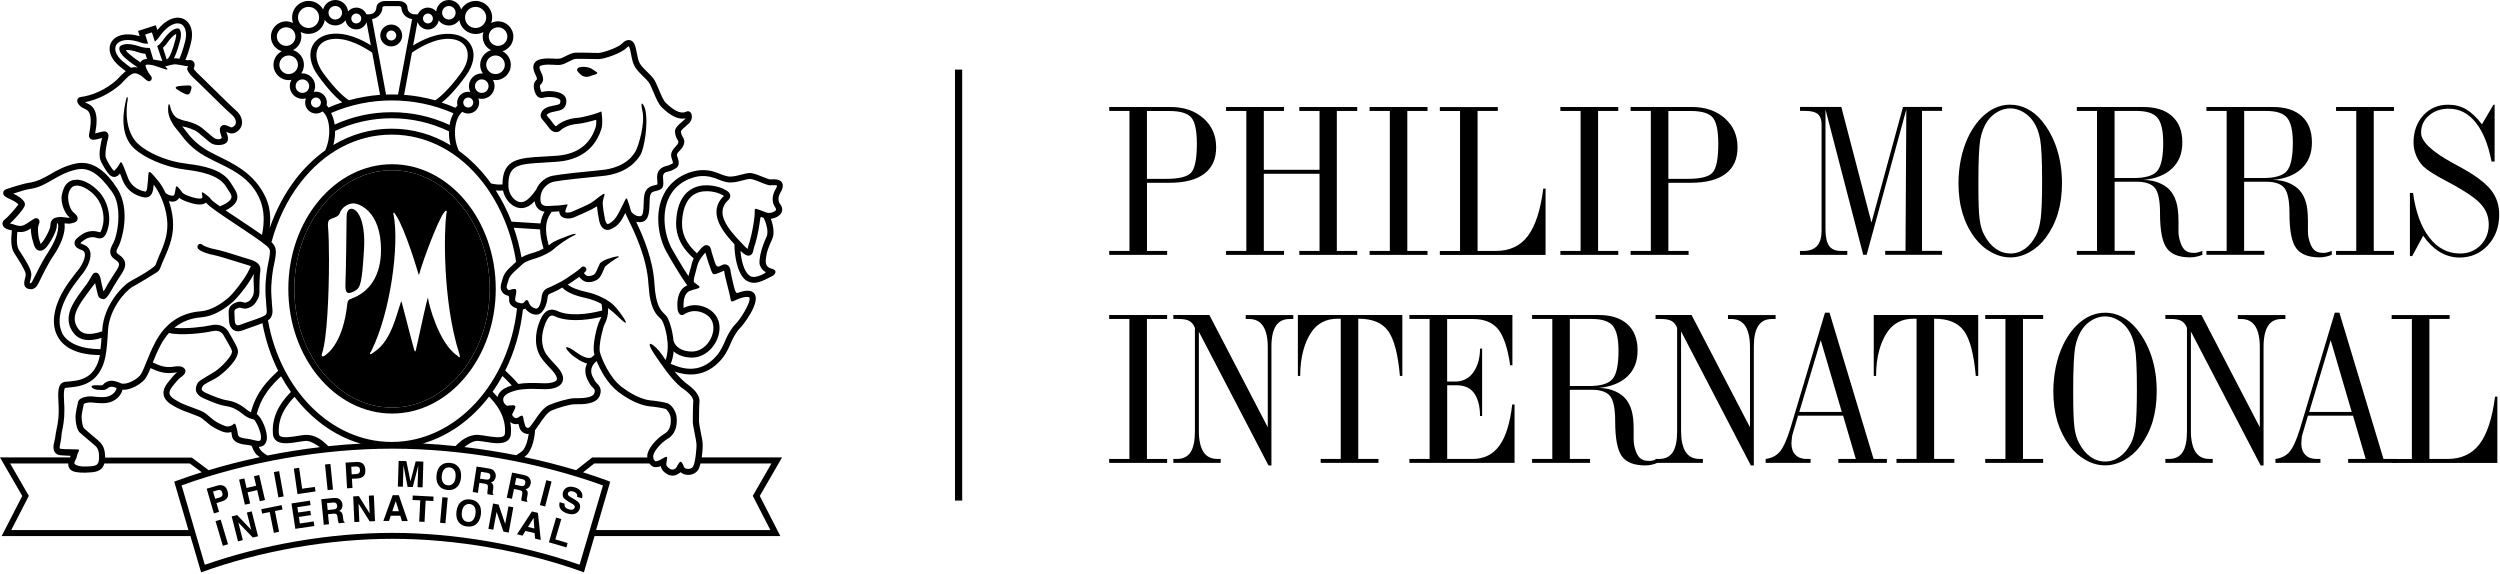 <svg width="1434" height="329" viewBox="0 0 1434 329" fill="none" xmlns="http://www.w3.org/2000/svg">
<path d="M551.913 39.922H547.779V287.134H551.913V39.922Z" fill="black"/>
<path d="M657.883 102.584H669.113C676.433 102.584 681.182 101.382 683.305 98.924C685.428 96.493 686.518 90.99 686.518 82.469C686.518 74.703 685.401 69.646 683.166 67.244C680.931 64.841 676.768 63.668 670.734 63.668H657.883V102.612V102.584ZM657.883 143.93H669.477V146.193H636.26V143.93H647.854V63.64H636.26V61.377H671.488C679.143 61.377 685.401 63.528 690.262 67.83C695.151 72.133 697.581 77.692 697.581 84.481C697.581 91.269 695.318 96.242 690.736 99.678C686.183 103.142 679.478 104.847 670.65 104.847H657.911V143.93H657.883Z" fill="black"/>
<path d="M756.886 97.387V63.64H745.292V61.377H778.509V63.64H766.804V143.93H778.509V146.193H745.292V143.93H756.886V99.678H724.926V143.93H736.52V146.193H703.275V143.93H714.897V63.64H703.275V61.377H736.52V63.64H724.926V97.387H756.886Z" fill="black"/>
<path d="M807.235 143.93H818.829V146.193H785.612V143.93H797.206V63.64H785.612V61.377H818.829V63.64H807.235V143.93Z" fill="black"/>
<path d="M859.136 61.377V63.64H847.542V143.93H858.046C865.925 143.93 872.043 141.08 876.345 135.381C880.675 129.654 883.636 120.603 885.229 108.171H886.542V146.221H825.891V143.958H837.485V63.668H825.891V61.405H859.108L859.136 61.377Z" fill="black"/>
<path d="M916.658 143.93H928.252V146.193H895.035V143.93H906.628V63.64H895.035V61.377H928.252V63.64H916.658V143.93Z" fill="black"/>
<path d="M956.976 102.584H968.206C975.526 102.584 980.247 101.382 982.398 98.924C984.521 96.493 985.611 90.99 985.611 82.469C985.611 74.703 984.493 69.646 982.258 67.244C980.023 64.841 975.889 63.668 969.854 63.668H956.976V102.612V102.584ZM956.976 143.93H968.569V146.193H935.325V143.93H946.918V63.64H935.325V61.377H970.553C978.208 61.377 984.465 63.528 989.326 67.83C994.215 72.133 996.646 77.692 996.646 84.481C996.646 91.269 994.383 96.242 989.801 99.678C985.248 103.142 978.543 104.847 969.715 104.847H956.976V143.93Z" fill="black"/>
<path d="M1068.75 146.194L1047.1 62.774V131.415C1047.1 135.885 1047.8 139.07 1049.17 141.025C1050.54 142.953 1052.77 143.931 1055.84 143.931H1059.61V146.194H1032.46V143.931H1034.5C1037.96 143.931 1040.56 142.953 1042.29 141.025C1044 139.098 1044.86 136.164 1044.86 132.225V71.491C1044.86 68.753 1044.14 66.713 1042.71 65.428C1041.26 64.227 1038.89 63.612 1035.51 63.612H1032.49V61.35H1056.18L1073.47 127.671L1091.57 61.35H1113.98V63.612H1102.47V143.903H1113.98V146.166H1081.35V143.903H1093L1093.47 62.746L1070.71 146.166H1068.78L1068.75 146.194Z" fill="black"/>
<path d="M1153.14 145.411C1156.21 145.411 1159 144.489 1161.52 142.701C1164.03 140.885 1166.21 138.259 1168 134.739C1169.15 132.56 1169.96 129.459 1170.54 125.408C1171.07 121.385 1171.35 114.178 1171.35 103.841C1171.35 91.884 1170.96 83.838 1170.18 79.676C1169.4 75.541 1168.08 72.161 1166.21 69.562C1164.59 67.244 1162.58 65.428 1160.23 64.115C1157.89 62.802 1155.51 62.159 1153.14 62.159C1150.76 62.159 1148.25 62.802 1145.9 64.115C1143.53 65.4 1141.57 67.216 1139.92 69.562C1138.08 72.245 1136.74 75.681 1135.9 79.871C1135.54 81.966 1135.29 85.012 1135.09 88.979C1134.89 92.946 1134.81 97.89 1134.81 103.813V106.551C1134.81 115.826 1135.03 122.279 1135.54 125.911C1136.01 129.515 1136.88 132.476 1138.14 134.711C1139.92 138.147 1142.1 140.801 1144.7 142.645C1147.27 144.461 1150.09 145.383 1153.17 145.383M1153.14 60.064C1156.49 60.064 1159.7 60.846 1162.78 62.411C1165.88 63.975 1168.67 66.266 1171.13 69.255C1174.87 73.809 1177.78 79.117 1179.76 85.207C1181.74 91.297 1182.75 97.946 1182.75 105.126C1182.75 111.468 1181.97 117.195 1180.43 122.307C1178.92 127.42 1176.55 132.141 1173.39 136.415C1170.79 139.907 1167.69 142.645 1164.09 144.657C1160.48 146.668 1156.83 147.646 1153.11 147.646C1149.39 147.646 1145.76 146.668 1142.16 144.657C1138.53 142.673 1135.4 139.935 1132.72 136.387C1129.59 132.197 1127.27 127.503 1125.7 122.335C1124.92 119.653 1124.33 116.943 1123.97 114.15C1123.58 111.384 1123.38 108.367 1123.38 105.098C1123.38 100.377 1123.86 95.739 1124.78 91.269C1125.7 86.772 1127.07 82.609 1128.86 78.782C1131.74 72.775 1135.29 68.138 1139.48 64.897C1143.67 61.656 1148.22 60.036 1153.11 60.036" fill="black"/>
<path d="M1225.55 63.64H1212.92V102.109H1223.9C1230.66 102.109 1235.19 100.74 1237.42 98.03C1239.69 95.32 1240.81 89.928 1240.81 81.855C1240.81 74.926 1239.72 70.177 1237.51 67.551C1235.3 64.925 1231.31 63.64 1225.55 63.64ZM1191.27 146.193V143.93H1202.84V63.64H1191.27V61.377H1229.46C1236.56 61.377 1242.09 63.137 1245.95 66.657C1249.86 70.205 1251.78 75.178 1251.78 81.631C1251.78 88.085 1249.86 92.862 1245.95 96.577C1242.09 100.293 1236.53 102.528 1229.38 103.226C1231.95 103.226 1234.35 103.561 1236.5 104.204C1238.63 104.874 1240.53 105.796 1242.2 106.942C1245.19 109.009 1247.26 112.138 1248.43 116.329C1248.63 116.999 1248.74 117.586 1248.85 118.089C1248.91 118.591 1249.07 119.485 1249.27 120.77C1249.47 122.503 1249.58 124.486 1249.58 126.721V132.644C1249.58 133.426 1249.58 134.124 1249.69 134.711C1249.77 135.298 1249.86 135.745 1249.91 136.08C1249.94 136.415 1250.05 136.806 1250.16 137.225C1250.86 140.019 1251.81 142.058 1253.1 143.288C1254.3 144.461 1256.03 145.048 1258.27 145.048H1259.36C1259.91 144.908 1260.33 144.824 1260.67 144.768C1260.95 144.74 1261.28 144.628 1261.65 144.517C1262.01 144.405 1262.54 144.209 1263.27 143.874V146.109C1262.29 146.584 1261.17 146.947 1260 147.199C1259.36 147.338 1258.77 147.422 1258.21 147.506C1257.62 147.59 1256.98 147.618 1256.28 147.618C1249.88 147.618 1245.36 145.858 1242.84 142.338C1240.27 138.818 1238.99 132.169 1238.99 122.363C1238.99 115.043 1238.01 110.21 1236.06 107.808C1234.07 105.433 1230.61 104.232 1225.58 104.232H1212.95V143.902H1224.52V146.165H1191.3L1191.27 146.193Z" fill="black"/>
<path d="M1299.89 63.64H1287.26V102.109H1298.27C1305.03 102.109 1309.53 100.74 1311.79 98.03C1314.03 95.32 1315.17 89.928 1315.17 81.855C1315.17 74.926 1314.05 70.177 1311.88 67.551C1309.67 64.925 1305.7 63.64 1299.92 63.64M1265.61 146.193V143.93H1277.21V63.64H1265.61V61.377H1303.8C1310.9 61.377 1316.4 63.137 1320.31 66.657C1324.17 70.205 1326.12 75.178 1326.12 81.631C1326.12 88.085 1324.17 92.862 1320.31 96.577C1316.43 100.293 1310.9 102.528 1303.72 103.226C1306.29 103.226 1308.69 103.561 1310.81 104.204C1312.96 104.874 1314.86 105.796 1316.51 106.942C1319.5 109.009 1321.6 112.138 1322.74 116.329C1322.94 116.999 1323.08 117.586 1323.16 118.089C1323.22 118.591 1323.39 119.485 1323.55 120.77C1323.72 122.503 1323.83 124.486 1323.83 126.721V132.644C1323.83 133.426 1323.89 134.124 1323.94 134.711C1324 135.298 1324.08 135.745 1324.14 136.08C1324.2 136.415 1324.31 136.806 1324.39 137.225C1325.12 140.019 1326.04 142.058 1327.32 143.288C1328.55 144.461 1330.29 145.048 1332.49 145.048H1333.61C1334.11 144.908 1334.56 144.824 1334.89 144.768C1335.2 144.74 1335.51 144.628 1335.84 144.517C1336.21 144.405 1336.74 144.209 1337.49 143.874V146.109C1336.49 146.584 1335.4 146.947 1334.22 147.199C1333.61 147.338 1333 147.422 1332.44 147.506C1331.85 147.59 1331.21 147.618 1330.51 147.618C1324.11 147.618 1319.61 145.858 1317.07 142.338C1314.5 138.818 1313.24 132.169 1313.24 122.363C1313.24 115.043 1312.24 110.21 1310.31 107.808C1308.36 105.433 1304.84 104.232 1299.86 104.232H1287.23V143.902H1298.83V146.165H1265.61V146.193Z" fill="black"/>
<path d="M1361.58 143.93H1373.18V146.193H1339.96V143.93H1351.55V63.64H1339.96V61.377H1373.18V63.64H1361.58V143.93Z" fill="black"/>
<path d="M1382.33 146.779V110.657H1384.12C1385.63 121.692 1388.76 130.241 1393.51 136.303C1398.23 142.393 1404.1 145.41 1411.11 145.41C1415.78 145.41 1419.69 143.846 1422.82 140.689C1425.94 137.532 1427.54 133.565 1427.54 128.816C1427.54 124.877 1426.42 121.441 1424.13 118.423C1421.89 115.406 1417.65 112.082 1411.45 108.45C1409.57 107.277 1406.81 105.74 1403.15 103.84C1396.81 100.516 1392.39 97.722 1389.99 95.431C1388.29 93.727 1386.92 91.66 1385.91 89.23C1384.93 86.799 1384.4 84.341 1384.4 81.798C1384.4 75.457 1386.27 70.26 1389.99 66.182C1393.71 62.103 1398.48 60.063 1404.32 60.063C1408.12 60.063 1411.5 60.929 1414.55 62.69C1417.56 64.45 1420.58 67.299 1423.65 71.322L1430.22 60.091H1430.92V92.638H1429.13C1427.26 82.888 1424.24 75.401 1419.99 70.177C1415.78 64.952 1410.66 62.354 1404.68 62.354C1400.1 62.354 1396.28 63.639 1393.26 66.265C1390.24 68.864 1388.73 72.16 1388.73 76.127C1388.73 81.1 1394.82 86.911 1406.95 93.532L1412.42 96.521C1420.22 100.879 1425.72 105.042 1428.85 109.009C1431.98 113.004 1433.54 117.669 1433.54 123.033C1433.54 130.157 1431.39 136.024 1427.03 140.717C1422.7 145.382 1417.26 147.729 1410.77 147.729C1406.81 147.729 1403.06 146.667 1399.54 144.572C1396.02 142.449 1392.81 139.32 1389.93 135.213L1383.65 146.863H1382.33V146.779Z" fill="black"/>
<path d="M657.878 263.248H669.472V265.511H636.227V263.248H647.821V182.958H636.227V180.695H669.472V182.958H657.878V263.248Z" fill="black"/>
<path d="M687.664 190.138V247.157C687.664 252.465 688.558 256.488 690.29 259.198C692.022 261.907 694.676 263.248 698.28 263.248H700.179V265.511H673.025V263.248H675.064C678.64 263.248 681.238 261.963 682.915 259.365C684.591 256.795 685.401 252.8 685.401 247.408V188.071C684.675 186.255 683.613 184.942 682.272 184.132C680.903 183.349 678.808 182.958 675.986 182.958H673.025V180.695H693.698L727.194 245.09V199.189C727.194 193.826 726.3 189.803 724.512 187.065C722.724 184.327 720.043 182.986 716.467 182.986H714.539V180.723H741.833V182.986H739.682C736.19 182.986 733.592 184.299 731.86 186.897C730.156 189.523 729.29 193.49 729.29 198.826V266.992H727.613L687.608 190.166L687.664 190.138Z" fill="black"/>
<path d="M757.534 265.511V263.248H769.044V182.874L768.178 182.819H767.256C760.635 182.819 755.607 185.445 752.087 190.697C750.187 193.574 748.706 196.927 747.645 200.782C746.415 205.252 745.801 210.197 745.801 215.644H744.46V180.695H804.384V215.644H802.988C801.898 203.101 799.635 194.524 796.227 189.831C792.818 185.137 787.175 182.819 779.325 182.819H779.102V263.248H790.695V265.511H757.534Z" fill="black"/>
<path d="M808.431 265.511V263.248H820.024V182.958H808.431V180.695H867.517V209.526H866.232C864.835 199.692 862.516 192.82 859.359 188.881C856.175 184.942 851.369 182.986 844.86 182.986H830.082V218.857H834.635C838.91 218.857 842.318 217.209 844.86 213.912C846.117 212.208 847.123 210.197 847.849 207.878C848.548 205.559 848.939 202.905 848.939 199.972H850.14V238.636H848.939C848.939 235.591 848.604 232.965 847.961 230.73C847.319 228.467 846.397 226.595 845.195 225.059C843.044 222.349 839.776 220.98 835.362 220.98H830.11V263.248H844.665C851.23 263.248 856.342 260.706 860.03 255.65C863.718 250.593 866.176 242.715 867.405 232.015H868.746V265.511H808.459H808.431Z" fill="black"/>
<path d="M913.086 182.958H900.459V221.427H911.466C918.226 221.427 922.724 220.058 924.987 217.348C927.25 214.639 928.367 209.247 928.367 201.173C928.367 194.245 927.278 189.495 925.071 186.869C922.892 184.271 918.869 182.958 913.114 182.958M878.808 265.511V263.248H890.401V182.958H878.808V180.695H917.025C924.121 180.695 929.625 182.455 933.508 185.975C937.391 189.523 939.319 194.496 939.319 200.949C939.319 207.403 937.363 212.18 933.508 215.896C929.597 219.611 924.065 221.846 916.885 222.545C919.484 222.545 921.858 222.88 923.981 223.522C926.133 224.193 928.004 225.087 929.68 226.26C932.698 228.328 934.765 231.456 935.938 235.647C936.134 236.317 936.274 236.904 936.357 237.407C936.441 237.91 936.553 238.804 936.776 240.089C936.972 241.849 937.056 243.804 937.056 246.039V251.962C937.056 252.744 937.084 253.443 937.168 254.029C937.251 254.616 937.307 255.063 937.363 255.398C937.419 255.733 937.503 256.097 937.614 256.544C938.313 259.337 939.291 261.377 940.548 262.606C941.777 263.779 943.509 264.366 945.716 264.366H946.806C947.364 264.226 947.783 264.142 948.091 264.114C948.398 264.059 948.733 263.975 949.069 263.863C949.432 263.751 949.963 263.556 950.717 263.221V265.455C949.683 265.958 948.594 266.294 947.448 266.545C946.834 266.685 946.247 266.769 945.66 266.852C945.074 266.936 944.431 266.964 943.733 266.964C937.335 266.964 932.865 265.204 930.295 261.684C927.753 258.192 926.468 251.515 926.468 241.709C926.468 234.39 925.49 229.557 923.534 227.154C921.579 224.78 918.087 223.578 913.086 223.578H900.459V263.248H912.052V265.511H878.808Z" fill="black"/>
<path d="M964.259 190.138V247.157C964.259 252.465 965.125 256.488 966.886 259.198C968.618 261.907 971.3 263.248 974.847 263.248H976.775V265.511H949.621V263.248H951.66C955.236 263.248 957.834 261.963 959.51 259.365C961.159 256.795 961.997 252.8 961.997 247.408V188.071C961.27 186.255 960.237 184.942 958.84 184.132C957.499 183.349 955.404 182.958 952.582 182.958H949.621V180.695H970.294L1003.79 245.09V199.189C1003.79 193.826 1002.9 189.803 1001.14 187.065C999.348 184.327 996.666 182.986 993.062 182.986H991.163V180.723H1018.48V182.986H1016.33C1012.84 182.986 1010.24 184.299 1008.54 186.897C1006.84 189.523 1006 193.49 1006 198.826V266.992H1004.29L964.315 190.166L964.259 190.138Z" fill="black"/>
<path d="M1032.09 236.289H1056.45L1044.38 195.138L1032.06 236.289H1032.09ZM1028.48 248.106C1028.26 248.832 1028.09 249.335 1028.07 249.614C1028.01 249.894 1027.9 250.425 1027.81 251.179L1027.56 254.28C1027.56 257.129 1028.34 259.336 1029.88 260.901C1031.42 262.465 1033.51 263.248 1036.14 263.248H1038.54V265.51H1012.78V263.248C1016.16 262.829 1018.85 261.46 1020.83 259.169C1022.81 256.878 1024.8 252.576 1026.78 246.29L1046.81 179.354H1049.41L1074.69 263.248H1082.32V265.51H1054.47V263.248H1064.49L1057.2 238.412H1031.36L1028.51 248.078L1028.48 248.106Z" fill="black"/>
<path d="M1087.83 265.511V263.248H1099.34V182.874L1098.47 182.819H1097.55C1090.95 182.819 1085.9 185.445 1082.41 190.697C1080.51 193.574 1079.03 196.927 1077.96 200.782C1076.73 205.252 1076.12 210.197 1076.12 215.644H1074.78V180.695H1134.7V215.644H1133.31C1132.22 203.101 1129.95 194.524 1126.55 189.831C1123.14 185.137 1117.49 182.819 1109.64 182.819H1109.42V263.248H1121.01V265.511H1087.85H1087.83Z" fill="black"/>
<path d="M1160.38 263.248H1171.95V265.511H1138.73V263.248H1150.32V182.958H1138.73V180.695H1171.95V182.958H1160.38V263.248Z" fill="black"/>
<path d="M1207.51 264.728C1210.56 264.728 1213.38 263.806 1215.86 262.018C1218.43 260.202 1220.58 257.576 1222.4 254.056C1223.52 251.877 1224.36 248.776 1224.91 244.726C1225.45 240.703 1225.72 233.495 1225.72 223.158C1225.72 211.201 1225.33 203.156 1224.55 198.993C1223.77 194.858 1222.43 191.506 1220.61 188.88C1218.99 186.533 1216.98 184.745 1214.63 183.432C1212.29 182.119 1209.91 181.477 1207.54 181.477C1205.16 181.477 1202.62 182.119 1200.27 183.432C1197.93 184.745 1195.94 186.533 1194.32 188.88C1192.48 191.562 1191.11 194.998 1190.3 199.189C1189.94 201.284 1189.69 204.329 1189.49 208.324C1189.3 212.319 1189.18 217.236 1189.18 223.158V225.896C1189.18 235.171 1189.43 241.625 1189.91 245.256C1190.38 248.86 1191.28 251.821 1192.51 254.056C1194.3 257.521 1196.47 260.147 1199.05 261.99C1201.62 263.806 1204.44 264.728 1207.51 264.728ZM1207.51 179.354C1210.83 179.354 1214.08 180.136 1217.12 181.7C1220.22 183.293 1222.99 185.556 1225.5 188.545C1229.24 193.098 1232.12 198.406 1234.13 204.497C1236.12 210.587 1237.09 217.236 1237.09 224.416C1237.09 230.757 1236.31 236.484 1234.8 241.597C1233.27 246.737 1230.92 251.43 1227.76 255.705C1225.17 259.197 1222.06 261.935 1218.49 263.946C1214.89 265.957 1211.23 266.935 1207.51 266.935C1203.79 266.935 1200.16 265.957 1196.56 263.974C1192.95 261.99 1189.77 259.253 1187.09 255.705C1184.02 251.514 1181.67 246.849 1180.1 241.68C1179.32 238.998 1178.74 236.261 1178.37 233.495C1177.98 230.729 1177.79 227.712 1177.79 224.443C1177.79 219.694 1178.29 215.085 1179.18 210.615C1180.1 206.117 1181.47 201.954 1183.26 198.127C1186.14 192.121 1189.69 187.483 1193.88 184.242C1198.07 181.002 1202.62 179.381 1207.51 179.381" fill="black"/>
<path d="M1256.7 190.138V247.157C1256.7 252.465 1257.59 256.488 1259.33 259.198C1261.09 261.907 1263.71 263.248 1267.32 263.248H1269.22V265.511H1242.06V263.248H1244.1C1247.68 263.248 1250.27 261.963 1251.95 259.365C1253.63 256.795 1254.44 252.8 1254.44 247.408V188.071C1253.74 186.255 1252.68 184.942 1251.34 184.132C1249.97 183.349 1247.87 182.958 1245.02 182.958H1242.06V180.695H1262.76L1296.23 245.09V199.189C1296.23 193.826 1295.36 189.803 1293.58 187.065C1291.79 184.327 1289.13 182.986 1285.53 182.986H1283.6V180.723H1310.9V182.986H1308.75C1305.25 182.986 1302.66 184.299 1300.95 186.897C1299.28 189.523 1298.38 193.49 1298.38 198.826V266.992H1296.71L1256.7 190.166V190.138Z" fill="black"/>
<path d="M1324.56 236.289H1348.95L1336.88 195.138L1324.56 236.289ZM1320.96 248.106C1320.74 248.832 1320.6 249.335 1320.54 249.614C1320.48 249.894 1320.4 250.425 1320.26 251.179L1320.04 254.28C1320.04 257.129 1320.79 259.336 1322.36 260.901C1323.86 262.465 1325.99 263.248 1328.61 263.248H1330.99V265.51H1305.2V263.248C1308.58 262.829 1311.27 261.46 1313.25 259.169C1315.23 256.878 1317.22 252.576 1319.17 246.29L1339.23 179.354H1341.88L1367.17 263.248H1374.79V265.51H1346.91V263.248H1356.97L1349.68 238.412H1323.84L1320.99 248.078L1320.96 248.106Z" fill="black"/>
<path d="M1405.1 180.695V182.958H1393.51V263.248H1403.96C1411.84 263.248 1417.95 260.399 1422.28 254.7C1426.61 249.001 1429.55 239.921 1431.17 227.489H1432.48V265.539H1371.86V263.276H1383.45V182.986H1371.86V180.723H1405.1V180.695Z" fill="black"/>
<path d="M199.27 167.816C200.275 168.459 201.84 167.761 203.46 166.895C206.896 165.107 207.595 162.034 208.768 143.567C209.718 128.482 206.142 122.978 204.55 121.302C203.6 120.268 202.538 119.737 201.561 119.737C198.99 119.933 198.795 122.782 198.795 125.464C198.795 128.705 198.46 156.111 198.152 162.508C197.985 165.609 198.32 167.258 199.27 167.844" fill="black"/>
<path d="M130.8 312.193L127.811 313.059L123.62 298.923L126.581 298.057L130.8 312.193Z" fill="black"/>
<path d="M132.896 296.213L136.025 295.431L144.099 303.924L141.612 294.006L144.378 293.308L148.01 307.611L145.021 308.338L136.723 299.733L139.294 309.79L136.528 310.545L132.896 296.213Z" fill="black"/>
<path d="M161.532 289.732L162.035 292.247L157.705 293.113L160.079 305.042L157.09 305.656L154.688 293.699L150.357 294.593L149.854 292.079L161.532 289.732Z" fill="black"/>
<path d="M178.146 289.76L170.603 290.906L171.022 293.979L177.978 292.945L178.37 295.459L171.441 296.521L172 300.264L179.934 299.091L180.325 301.689L169.402 303.338L167.195 288.755L177.755 287.162L178.146 289.76Z" fill="black"/>
<path d="M193.682 285.793C194.269 285.961 194.744 286.268 195.163 286.687C195.498 287.022 195.777 287.414 196.001 287.833C196.224 288.308 196.392 288.782 196.448 289.369C196.504 290.068 196.392 290.766 196.113 291.464C195.833 292.191 195.302 292.694 194.52 293.085C195.191 293.28 195.722 293.616 196.057 294.09C196.392 294.565 196.616 295.32 196.727 296.353L196.811 297.303C196.867 297.974 196.951 298.449 197.035 298.672C197.146 299.035 197.37 299.287 197.677 299.454V299.817L194.325 300.153C194.213 299.845 194.101 299.594 194.045 299.37C193.934 298.979 193.85 298.588 193.794 298.141L193.626 296.772C193.515 295.85 193.291 295.236 192.956 294.957C192.593 294.649 192.006 294.537 191.14 294.649L188.151 294.957L188.709 300.711L185.72 301.019L184.295 286.324L191.308 285.654C192.313 285.57 193.095 285.654 193.654 285.793M187.564 288.615L187.955 292.554L191.252 292.219C191.894 292.163 192.369 292.051 192.676 291.828C193.207 291.492 193.459 290.906 193.375 290.096C193.263 289.202 192.956 288.615 192.341 288.391C192.034 288.224 191.531 288.224 190.888 288.252L187.508 288.615H187.564Z" fill="black"/>
<path d="M202.596 284.732L205.837 284.564L212.039 294.509L211.564 284.313L214.441 284.173L215.112 298.923L212.039 299.063L205.669 288.922L206.116 299.315L203.267 299.454L202.596 284.732Z" fill="black"/>
<path d="M225.257 284.061H228.777L233.889 298.867H230.537L229.587 295.822H224.139L223.134 298.811H219.893L225.229 284.089L225.257 284.061ZM225.033 293.224H228.805L226.989 287.441L225.033 293.224Z" fill="black"/>
<path d="M248.691 284.843L248.551 287.385L244.137 287.162L243.522 299.342L240.449 299.203L241.064 286.994L236.622 286.799L236.762 284.229L248.691 284.843Z" fill="black"/>
<path d="M253.749 285.187L252.435 299.879L255.496 300.153L256.81 285.461L253.749 285.187Z" fill="black"/>
<path d="M272.86 300.879C271.603 301.885 269.927 302.22 267.832 301.969C265.737 301.718 264.228 300.935 263.278 299.65C261.965 298.058 261.518 295.962 261.825 293.336C262.189 290.654 263.166 288.755 264.843 287.609C266.072 286.604 267.748 286.241 269.843 286.492C271.911 286.771 273.447 287.554 274.397 288.839C275.682 290.375 276.157 292.47 275.822 295.152C275.459 297.75 274.481 299.678 272.832 300.879M271.212 298.365C272.022 297.583 272.553 296.354 272.749 294.733C272.944 293.113 272.749 291.828 272.19 290.822C271.603 289.844 270.681 289.286 269.508 289.118C268.307 288.978 267.301 289.286 266.463 290.096C265.653 290.878 265.122 292.107 264.926 293.728C264.731 295.376 264.898 296.661 265.513 297.639C266.128 298.644 267.022 299.231 268.223 299.343C269.424 299.51 270.43 299.175 271.268 298.365" fill="black"/>
<path d="M282.824 288.81L285.981 289.424L289.781 300.515L291.653 290.458L294.446 290.961L291.792 305.488L288.775 304.929L284.864 293.643L282.936 303.84L280.143 303.337L282.824 288.81Z" fill="black"/>
<path d="M305.149 293.364L308.557 294.174L310.178 309.735L306.909 308.953L306.658 305.796L301.377 304.539L299.729 307.249L296.544 306.467L305.121 293.364H305.149ZM302.858 302.248L306.49 303.142L306.071 297.08L302.858 302.248Z" fill="black"/>
<path d="M319.008 296.884L321.969 297.75L318.533 309.399L325.573 311.495L324.875 314.009L314.845 311.048L319.008 296.884Z" fill="black"/>
<path d="M130.29 285.625C129.675 286.547 128.586 287.245 127.077 287.664L124.172 288.53L125.653 293.587L122.691 294.481L118.557 280.317L124.619 278.557C126.016 278.138 127.217 278.194 128.279 278.668C129.312 279.143 130.067 280.177 130.514 281.686C131.016 283.362 130.933 284.647 130.318 285.597M126.491 281.183C126.016 280.959 125.457 280.959 124.814 281.155L122.188 281.937L123.418 286.1L126.044 285.345C126.686 285.15 127.161 284.815 127.441 284.368C127.692 283.949 127.72 283.334 127.496 282.608C127.273 281.881 126.938 281.406 126.491 281.183Z" fill="black"/>
<path d="M140.466 289.481L137.141 275.121L140.158 274.423L141.415 279.899L146.919 278.613L145.662 273.138L148.679 272.439L152.003 286.799L149.014 287.525L147.534 281.128L142.002 282.385L143.511 288.81L140.466 289.481Z" fill="black"/>
<path d="M160.103 270.239L157.079 270.782L159.688 285.3L162.713 284.757L160.103 270.239Z" fill="black"/>
<path d="M168.537 268.78L171.582 268.305L173.314 280.318L180.578 279.284L180.969 281.882L170.632 283.391L168.537 268.78Z" fill="black"/>
<path d="M191.005 280.821L187.932 281.128L186.423 266.433L189.524 266.126L191.005 280.821Z" fill="black"/>
<path d="M208.518 273.166C207.707 273.92 206.506 274.367 204.914 274.451L201.869 274.618L202.176 279.899L199.075 280.094L198.209 265.343L204.523 264.98C205.975 264.896 207.149 265.204 208.043 265.902C208.937 266.601 209.44 267.774 209.551 269.366C209.663 271.098 209.3 272.356 208.49 273.138M205.808 267.97C205.417 267.662 204.858 267.523 204.187 267.578L201.478 267.718L201.729 272.076L204.439 271.909C205.137 271.853 205.64 271.657 206.003 271.266C206.366 270.903 206.534 270.316 206.478 269.562C206.45 268.808 206.199 268.277 205.808 267.97Z" fill="black"/>
<path d="M238.433 264.645L242.847 264.784L242.4 279.535L239.523 279.451L239.83 269.478C239.83 269.198 239.83 268.807 239.886 268.276C239.886 267.774 239.914 267.382 239.914 267.075L236.757 279.367L233.796 279.283L231.421 266.796C231.421 267.075 231.393 267.494 231.393 267.997C231.393 268.528 231.393 268.919 231.365 269.198L231.086 279.172L228.208 279.116L228.655 264.365L233.097 264.505L235.444 276.182L238.433 264.645Z" fill="black"/>
<path d="M261.624 279.758C260.423 280.792 258.747 281.211 256.679 281.043C254.584 280.848 253.02 280.121 252.042 278.892C250.673 277.356 250.114 275.26 250.366 272.634C250.617 269.952 251.539 268.025 253.159 266.796C254.361 265.762 256.037 265.343 258.132 265.51C260.227 265.706 261.764 266.432 262.77 267.69C264.138 269.17 264.697 271.265 264.446 273.919C264.194 276.545 263.272 278.501 261.652 279.758M259.92 277.3C260.702 276.49 261.177 275.26 261.317 273.584C261.484 271.964 261.233 270.679 260.591 269.701C259.976 268.751 259.054 268.22 257.853 268.109C256.651 267.997 255.646 268.36 254.836 269.198C254.053 270.008 253.578 271.238 253.411 272.914C253.243 274.534 253.522 275.847 254.137 276.797C254.78 277.747 255.702 278.278 256.903 278.389C258.104 278.473 259.11 278.138 259.892 277.3" fill="black"/>
<path d="M282.527 269.422C283.057 269.729 283.449 270.148 283.728 270.651C284.007 271.07 284.175 271.517 284.287 271.992C284.398 272.467 284.426 272.998 284.343 273.556C284.231 274.255 283.923 274.925 283.504 275.512C283.029 276.127 282.387 276.518 281.549 276.685C282.163 277.048 282.583 277.495 282.806 278.054C283.002 278.585 283.029 279.367 282.89 280.401L282.75 281.379C282.638 282.049 282.61 282.496 282.61 282.748C282.638 283.139 282.778 283.446 283.057 283.642L283.002 284.005L279.649 283.502C279.593 283.139 279.565 282.887 279.565 282.692C279.565 282.273 279.565 281.854 279.649 281.435L279.817 280.066C279.928 279.144 279.873 278.473 279.621 278.138C279.342 277.775 278.811 277.551 277.945 277.412L274.956 276.965L274.118 282.692L271.128 282.217L273.363 267.634L280.32 268.695C281.325 268.863 282.08 269.114 282.555 269.422M275.906 270.623L275.319 274.562L278.588 275.037C279.258 275.121 279.733 275.121 280.096 275.037C280.739 274.841 281.102 274.367 281.214 273.528C281.325 272.662 281.158 272.02 280.655 271.629C280.348 271.433 279.901 271.266 279.258 271.154L275.906 270.623Z" fill="black"/>
<path d="M302.809 273.305C303.284 273.668 303.675 274.087 303.954 274.618C304.205 275.037 304.345 275.512 304.429 276.015C304.513 276.49 304.485 276.993 304.373 277.58C304.233 278.278 303.898 278.893 303.423 279.479C302.948 280.094 302.278 280.429 301.412 280.541C302.026 280.96 302.418 281.435 302.585 281.994C302.781 282.552 302.725 283.307 302.529 284.34L302.334 285.29C302.194 285.961 302.138 286.408 302.138 286.659C302.138 287.022 302.278 287.357 302.501 287.581L302.445 287.944L299.121 287.246C299.093 286.91 299.065 286.659 299.065 286.435C299.065 285.988 299.121 285.597 299.233 285.178L299.484 283.837C299.652 282.915 299.652 282.301 299.4 281.91C299.177 281.547 298.618 281.239 297.78 281.072L294.847 280.457L293.645 286.1L290.684 285.486L293.729 271.07L300.63 272.495C301.607 272.747 302.334 273.026 302.809 273.361M296.132 274.115L295.322 277.999L298.562 278.697C299.233 278.837 299.708 278.837 300.071 278.753C300.685 278.585 301.105 278.11 301.272 277.3C301.468 276.434 301.3 275.792 300.825 275.373C300.574 275.121 300.099 274.954 299.484 274.814L296.16 274.115H296.132Z" fill="black"/>
<path d="M312.69 290.514L309.672 289.703L313.388 275.428L316.377 276.21L312.69 290.514Z" fill="black"/>
<path d="M323.844 288.866C323.733 289.537 323.788 290.067 323.956 290.458C324.235 291.185 324.99 291.716 326.135 292.107C326.806 292.302 327.42 292.414 327.895 292.386C328.817 292.33 329.376 291.911 329.627 291.101C329.795 290.654 329.683 290.207 329.348 289.844C329.013 289.453 328.454 289.062 327.616 288.615L326.219 287.805C324.878 287.022 323.956 286.352 323.481 285.793C322.727 284.843 322.559 283.67 322.95 282.301C323.341 281.016 324.124 280.122 325.297 279.563C326.498 279.032 327.979 279.032 329.767 279.563C331.275 280.01 332.421 280.82 333.259 281.91C334.069 283.027 334.265 284.34 333.874 285.849L331.024 284.983C331.247 284.117 331.024 283.418 330.465 282.832C330.046 282.469 329.515 282.161 328.817 281.938C328.063 281.714 327.392 281.686 326.861 281.882C326.303 282.05 325.967 282.385 325.772 282.944C325.604 283.446 325.772 283.893 326.107 284.284C326.359 284.536 326.889 284.899 327.783 285.43L330.046 286.771C331.052 287.358 331.75 287.944 332.169 288.531C332.812 289.453 332.924 290.542 332.561 291.799C332.169 293.085 331.359 294.006 330.102 294.565C328.845 295.124 327.308 295.124 325.52 294.565C323.677 294.006 322.364 293.14 321.553 291.995C320.743 290.822 320.604 289.509 321.023 288.056L323.872 288.922L323.844 288.866Z" fill="black"/>
<path d="M224.861 237.21H224.889C257.686 237.21 284.366 205.111 284.366 165.72C284.366 126.329 257.714 94.23 224.889 94.202H224.861C192.063 94.202 165.383 126.301 165.383 165.72C165.383 205.139 192.063 237.182 224.861 237.21ZM224.861 97.666C255.759 97.666 280.902 128.201 280.902 165.72C280.902 203.239 255.759 233.774 224.861 233.774C193.963 233.774 168.82 203.239 168.82 165.72C168.82 128.201 193.963 97.666 224.861 97.666Z" fill="black"/>
<path d="M186.17 204.05C185.499 204.469 185.024 204.581 184.745 204.302C184.577 204.162 184.521 203.938 184.521 203.715C184.521 203.296 184.689 202.849 184.745 202.681C187.678 194.105 188.712 167.956 188.712 149.154C188.712 141.025 188.516 134.292 188.209 130.884C188.125 130.13 188.097 129.515 188.097 128.956C188.097 126.358 188.907 125.911 190.556 125.269L190.723 125.213C192.316 124.682 193.936 124.123 194.718 122.615C196.171 118.284 200.361 116.664 202.68 116.664C206.033 116.664 218.548 121.19 218.548 143.344C218.548 157.535 212.43 167.481 201.311 171.392L200.948 171.532C199.439 172.118 199.3 173.432 199.188 174.605L199.132 174.94C196.785 195.809 188.628 202.486 186.17 204.05ZM225.756 123.341C225.56 122.419 225.588 122.084 225.84 122C226.119 121.888 226.398 122.223 226.901 123.145L227.153 123.536C232.405 131.247 239.948 156.809 240.004 157.033C240.115 157.48 240.199 157.619 240.255 157.675C240.339 157.535 240.479 157.2 240.534 157.033C243.216 147.422 251.234 126.833 254.307 122.447C255.369 120.938 255.732 120.715 256.011 120.827C256.347 120.994 256.235 121.497 256.095 122.279L256.011 122.754C254.782 131.498 253.609 172.118 263.526 203.184C263.918 204.385 263.862 204.693 263.638 204.86C263.303 205.028 262.912 204.637 262.465 204.19C262.465 204.19 262.381 204.05 262.409 204.078C251.43 196.787 245.842 173.711 245.675 171.895C245.619 171.085 245.423 170.917 245.395 170.861C245.395 170.889 245.312 171.001 245.312 171.029C244.418 173.99 241.903 185.64 240.199 193.35C239.417 196.954 238.858 199.552 238.719 200.027L238.551 200.782C238.439 201.312 238.383 201.536 238.132 201.536C237.88 201.536 237.797 201.34 237.406 200.027C237.014 198.798 234.779 190.221 233.019 183.321C231.762 178.488 230.701 174.325 230.533 173.795C230.365 173.18 230.226 172.929 230.17 172.845C230.114 172.929 230.002 173.124 230.002 173.124L228.633 177.399C226.035 185.863 222.795 196.396 214.777 201.815C212.821 203.268 212.514 203.24 212.318 203.072C212.039 202.793 212.318 202.29 213.017 201.284C224.108 178.935 229.08 140.299 225.784 123.285M224.862 233.775C255.76 233.775 280.903 203.24 280.903 165.721C280.903 128.202 255.76 97.667 224.862 97.667C193.964 97.667 168.821 128.202 168.821 165.721C168.821 203.24 193.964 233.775 224.862 233.775Z" fill="black"/>
<path d="M221.589 20.366C221.589 18.773 222.874 17.516 224.439 17.516C226.003 17.516 227.288 18.801 227.288 20.366C227.288 21.93 226.003 23.215 224.439 23.215C222.874 23.215 221.589 21.93 221.589 20.366ZM230.697 20.366C230.697 16.902 227.875 14.08 224.411 14.08C220.947 14.08 218.125 16.902 218.125 20.366C218.125 23.83 220.947 26.624 224.411 26.624C227.875 26.624 230.697 23.83 230.697 20.366Z" fill="black"/>
<path d="M444.697 119.15C444.921 119.43 445.172 119.793 445.172 120.128C445.172 120.184 445.172 120.24 445.144 120.296C445.033 120.715 444.446 121.301 443.161 121.776C440.926 122.559 439.389 121.888 438.244 121.385L438.02 121.273C437.853 121.218 437.713 121.162 437.518 121.106C431.176 118.703 433.523 119.29 432.657 125.24C432.489 126.023 432.405 126.861 432.293 127.783C431.763 131.945 430.17 138.594 429.388 140.494L428.885 142.422C428.885 142.422 428.829 142.673 428.829 142.785C428.354 142.422 427.572 141.779 426.371 140.494L425.169 139.209C419.61 133.398 414.414 127.336 414.414 121.72C414.414 119.569 415.168 117.502 416.956 115.491C418.241 114.513 418.884 113.479 418.884 112.418C418.884 112.334 418.884 112.25 418.884 112.194C418.744 110.211 416.733 109.233 415.28 108.534L414.609 108.171C413.352 107.501 404.832 104.428 397.652 107.92C392.623 110.35 389.466 115.267 388.265 122.559V122.67C387.567 127.671 386.142 137.98 397.903 148.232C397.317 149.406 396.87 150.607 396.646 151.92C396.534 152.563 396.255 153.596 395.892 154.714C395.529 155.887 395.165 157.172 394.886 158.401C391.45 153.149 386.701 145.159 385.248 142.45C381.057 134.655 379.242 121.972 383.991 112.837C386.31 108.311 389.969 104.958 394.914 102.807C397.652 101.774 402.485 99.65 409.776 102.081C412.346 103.115 415.252 104.316 417.655 104.595C420.42 104.93 423.465 104.148 426.119 103.45C427.851 102.975 429.667 102.528 430.617 102.668C432.098 102.835 434.752 103.925 436.875 104.791C438.579 105.461 439.92 106.02 440.814 106.188C441.373 106.299 442.043 106.271 442.826 106.243C443.552 106.243 445.256 106.16 445.703 106.439C445.703 106.663 445.619 107.389 444.669 108.925H444.613V109.009C443.664 110.769 443.189 112.613 443.189 114.317C443.189 116.133 443.747 117.809 444.809 119.094M439.669 135.829C436.987 141.723 435.73 146.612 435.618 150.495C435.562 152.535 437.378 155.245 438.942 155.859C439.25 156.027 439.222 156.334 438.886 156.558C438.663 156.697 437.685 157.228 437.685 157.228C436.596 157.899 434.277 158.737 432.74 158.848C431.455 158.96 430.394 158.597 429.416 157.675C426.622 155.161 425.142 149.21 424.75 143.846C427.125 146.193 428.634 146.947 430.058 146.528C431.707 146.025 432.014 144.293 432.237 143.036L432.545 141.835C433.523 139.46 435.143 132.448 435.674 128.23C435.813 127.056 436.065 125.017 436.4 124.374C436.484 124.374 436.54 124.374 436.651 124.43L436.847 124.542C437.182 124.682 437.601 124.849 438.076 125.017C438.858 126.526 440.199 130.046 440.199 133.063C440.199 134.069 440.06 135.018 439.697 135.829M399.105 155.72C399.468 154.462 399.635 153.652 399.943 152.507C400.557 150.384 401.563 148.205 404.524 144.936C404.552 144.88 404.58 144.88 404.608 144.824C404.692 145.076 404.86 145.774 404.86 145.774L405.223 147.003C405.781 148.959 406.647 151.613 407.15 152.926C408.966 157.703 408.296 158.29 413.632 155.971L415.056 155.384C415.056 155.384 415.308 155.245 415.364 155.217C415.475 155.58 415.531 156.139 415.559 156.39V156.641C415.699 157.871 417.71 165.665 418.185 167.537C419.917 174.186 418.102 173.655 423.633 171.448C427.46 169.883 429.667 170.302 429.807 170.61C431.176 172.845 424.527 183.544 421.538 186.282C420.225 187.456 417.487 191.842 416.509 194.16L416.341 194.58C415.364 196.954 413.66 200.865 411.369 203.659C401.367 215.644 389.969 210.895 385.108 208.855L384.717 208.688C385.667 206.397 386.198 203.966 386.393 201.536C388.796 203.659 392.344 205.112 396.953 205.112C405.977 205.112 412.738 196.116 412.738 188.098C412.738 180.08 406.089 175.694 399.915 175.108C396.506 174.772 393.769 175.806 392.12 176.616C392.12 176.337 392.064 175.722 392.064 174.968C392.064 172.482 392.539 168.151 395.557 166.922C396.004 166.755 396.814 166.419 397.261 166.308C402.429 164.967 402.233 164.911 398.769 162.396C398.574 162.229 398.434 162.201 398.238 162.033C398.183 161.977 398.155 161.921 398.099 161.894C397.987 161.754 397.931 161.474 397.931 161.139C397.931 159.714 398.769 156.921 399.132 155.72M391.031 222.377L391.953 223.047C393.908 224.5 397.987 227.545 397.652 230.394C397.4 232.546 397.4 241.876 397.4 241.988C397.4 243.05 397.792 245.257 398.49 248.749C398.937 250.928 399.356 253.191 399.468 254.308C399.719 256.767 398.881 265.148 397.596 267.522C397.037 268.528 395.92 268.835 395.333 268.919C394.104 269.087 393.126 268.752 392.819 268.416L392.372 267.941C390.416 262.466 389.606 265.399 387.79 268.444L387.064 268.947C385.136 270.176 383.348 268.333 382.845 267.746C382.37 267.187 382.175 266.768 382.203 266.321C382.203 266.154 382.203 266.014 382.203 265.874C383.097 260.929 382.873 261.432 378.99 263.583C378.794 263.667 378.571 263.779 378.375 263.946C377.928 264.198 376.28 264.785 375.917 264.561C375.023 263.863 374.688 263.388 374.688 261.628C374.688 259.421 378.655 254.225 382.901 251.738C385.388 250.285 388.209 247.296 388.209 241.262C388.209 240.703 388.153 240.116 388.125 239.502C387.818 235.702 385.08 232.043 382.817 231.288C380.974 230.674 376.085 229.892 373.095 229.668C371.894 229.556 365.441 228.718 356.669 221.985C349.237 216.286 344.991 205.335 344.097 201.955C343.957 201.48 343.929 200.837 343.929 200.055C343.929 195.641 345.885 187.512 347.058 185.388C348.204 183.237 348.818 180.388 348.818 177.65C348.818 177.315 348.818 177.035 348.818 176.728C350.942 178.32 353.093 180.248 354.517 181.617C360.747 187.735 359.658 184.913 356.389 180.416C354.909 178.292 352.534 175.08 349.629 173.068C347.03 171.252 342.141 168.738 336.833 167.593C331.693 166.503 327.642 164.911 325.659 163.234C326.078 162.983 326.469 162.787 326.776 162.592C326.972 162.424 329.793 160.636 332.28 158.793C333.174 160.05 334.599 161.279 336.135 161.67C338.286 162.201 342.393 161.419 344.153 158.904C345.075 157.591 345.717 155.999 346.248 154.742C346.248 154.742 346.975 153.093 347.002 153.01C347.785 152.088 352.813 148.484 353.987 147.953C355.579 147.255 355.16 146.891 353.596 147.115C351.752 147.394 345.215 149.182 344.041 151.25L343.035 153.401C342.561 154.574 342.002 155.915 341.303 156.921C340.493 158.066 337.923 158.541 336.917 158.318C336.191 158.15 335.381 157.284 334.962 156.641C335.493 156.166 335.884 155.747 336.107 155.44C336.582 154.63 336.331 153.652 335.548 153.121C334.738 152.619 333.705 152.87 333.174 153.652L333.23 153.596C332.643 154.323 328.536 157.312 324.904 159.687C322.39 161.307 321.887 161.614 317.976 163.486L316.049 164.436L315.099 164.827C313.478 165.469 311.02 166.419 310.629 170.694C310.266 174.297 308.897 176.923 307.835 177.007C306.718 177.119 305.181 176.253 304.455 175.387C304.455 175.387 303.952 174.8 303.728 174.409C302.639 171.448 302.136 171.448 300.32 173.683C299.761 174.381 297.582 173.683 296.884 173.459C296.185 173.152 295.208 172.565 295.487 171.392C296.688 165.386 296.688 165.078 292.246 166.335C291.576 166.447 291.129 166.028 290.738 165.33C290.375 164.687 290.905 162.983 291.744 160.385L291.827 160.133C292.498 158.066 294.537 156.222 296.549 154.434C297.499 153.512 298.784 152.423 299.678 151.529C301.661 149.797 304.483 149.043 307.947 147.953C311.188 146.947 315.937 144.573 317.864 142.673C319.261 141.276 325.156 136.974 329.067 135.158C330.855 134.32 330.743 133.705 327.866 134.515C324.066 135.968 317.473 138.203 315.434 140.243C315.266 140.41 315.043 140.578 314.791 140.801C311.383 129.124 314.289 124.682 316.244 121.72L316.384 121.497C316.384 121.497 316.635 121.497 316.719 121.469L317.641 121.413C317.641 121.413 319.317 121.301 320.798 121.218C320.77 122.614 321.412 123.508 321.887 123.983C323.787 125.827 327.447 125.408 328.899 124.821C328.983 124.793 338.621 120.715 340.465 119.458C341.136 119.039 341.834 118.647 342.421 118.368C342.672 120.491 343.147 124.151 343.734 126.833C344.46 129.934 345.913 131.163 347.002 131.582C348.176 132.085 349.545 131.973 350.69 131.275L351.109 131.107C352.422 130.325 355.244 129.291 357.982 123.508C358.233 122.978 358.457 122.531 358.652 122.14C358.708 122.279 358.736 122.391 358.82 122.587C358.931 122.81 359.295 123.592 359.351 123.704L359.937 124.933C363.82 132.867 371.056 147.618 371.95 162.955L372.592 169.409C373.933 177.985 376.671 180.639 378.599 182.483C379.074 182.958 379.465 183.321 379.688 183.712C380.387 184.746 381.923 188.713 382.622 193.63C382.622 193.713 382.622 193.769 382.622 193.825C382.622 194.58 382.734 195.362 382.929 196.088C383.181 199.496 382.957 203.156 381.784 206.536C380.974 205.363 380.303 204.357 379.8 203.603C375.777 197.485 367.648 192.261 376.895 205.419C379.772 209.554 384.996 217.544 390.975 222.405M401.731 265.846H442.49C440.227 269.785 431.79 284.424 431.79 284.424C431.79 284.424 439.864 300.153 441.876 304.036H341.918L350.02 276.322L348.595 275.736C343.985 274.06 339.236 272.439 334.459 270.931C337.532 268.472 340.633 266.014 340.856 265.846H372.509C372.9 266.377 373.403 266.88 374.073 267.383C375.358 268.36 377.481 267.941 378.99 267.383C379.186 268.249 379.549 269.115 380.247 269.981C382.147 272.188 385.555 274.032 388.964 271.881C388.964 271.881 389.802 271.294 390.444 270.847C391.617 272.048 393.769 272.635 395.836 272.328C397.987 272.02 399.719 270.875 400.641 269.199C401.088 268.361 401.479 267.215 401.786 265.874M332.475 323.927C299.342 312.333 260.454 305.656 225.086 305.656H224.891C189.467 305.656 150.635 312.333 117.474 323.955L104.176 278.418C141.192 265.008 184.969 257.353 224.863 257.353H225.059C264.98 257.353 308.869 265.036 345.857 278.446L332.447 323.927H332.475ZM6.453 304.036C8.437 300.153 16.539 284.424 16.539 284.424C16.539 284.424 8.102 269.757 5.811 265.846H39.195C39.195 265.986 39.139 266.153 39.139 266.293C39.139 267.047 39.307 267.774 39.698 268.472C40.369 269.646 41.57 270.4 43.302 270.707C44.922 271.07 47.967 271.182 49.113 271.126L49.839 271.07C53.946 270.931 58.472 270.763 59.868 265.846H108.897C109.121 266.014 112.418 268.444 115.714 270.875C110.853 272.411 106.048 274.032 101.355 275.736L99.93 276.267L108.087 304.036H6.453ZM38.134 257.661L34.921 257.465C34.502 257.409 34.362 257.298 34.334 257.27C33.999 256.795 34.474 254.783 34.725 253.694C34.977 252.66 35.117 251.347 35.2 250.369C35.256 249.475 35.396 248.218 35.647 247.045C36.206 244.363 36.932 240.899 36.932 235.367C36.932 233.914 36.904 232.322 36.765 230.59C36.653 229.081 36.625 227.88 36.625 226.902C36.625 223.718 37.044 222.852 37.24 222.6C37.351 222.46 37.77 222.432 38.413 222.377L39.559 222.265L40.592 222.153C44.084 221.818 52.298 221.036 57.047 213.437C60.427 208.045 61.237 202.709 61.964 189.439C62.662 177.007 72.189 166.699 76.044 164.492L78.391 163.179C81.492 161.474 85.263 159.044 88.392 157.144C89.314 156.474 91.046 155.999 91.996 153.568C92.582 151.78 93.421 149.992 94.342 147.897C95.6 145.076 96.996 141.891 98.17 137.589C100.321 129.654 99.092 121.748 96.857 115.379C97.276 115.491 97.695 115.574 98.142 115.63C100.293 115.854 101.857 115.072 102.779 113.395C103.729 114.289 104.791 114.764 106.802 115.546C110.797 117.055 115.798 118.284 118.2 116.189C118.312 116.329 118.424 116.44 118.564 116.636C120.016 118.48 126.023 122.559 135.745 129.012C142.505 133.482 149.462 138.119 152.507 140.69C154.183 142.086 154.853 142.757 154.853 144.573C154.853 145.048 154.798 145.606 154.714 146.277C154.546 147.702 154.127 149.741 153.68 151.864C152.954 155.384 152.507 159.547 152.311 163.011C152.004 168.487 152.702 172.537 152.702 174.744L152.87 176.532C152.982 177.315 153.01 177.985 153.01 178.544C153.01 179.801 152.702 180.499 151.864 181.002C149.992 182.064 145.467 183.572 142.198 184.718C139.907 185.5 138.594 185.947 137.952 186.254C137.365 186.506 136.303 186.757 135.605 186.31C134.879 185.835 134.683 184.55 134.655 183.572L134.543 181.114C134.32 177.734 134.292 177.51 136.806 176.616C137.533 176.365 137.84 176.449 138.482 176.672C139.376 176.924 140.578 177.343 142.45 176.672C145.69 175.471 146.556 173.878 148.037 171.196C149.294 168.878 148.596 166.056 148.903 160.944L149.098 157.424C149.322 154.853 150.719 151.194 143.93 149.015C132.448 145.327 125.743 143.371 123.425 142.98C120.296 142.477 116.692 141.025 116.077 140.382C115.407 139.74 114.373 139.74 113.731 140.382C113.06 141.053 113.06 142.114 113.731 142.785C115.267 144.405 120.044 145.886 122.894 146.361C124.346 146.612 128.984 147.953 142.952 152.311C143.26 152.395 143.595 152.535 143.902 152.73C143.344 153.848 142.785 155.021 142.17 156.166C139.74 160.804 133.845 168.347 131.107 170.694C126.581 174.549 121.078 178.069 114.988 178.572C103.562 179.466 94.817 185.416 89.062 196.312C86.883 200.418 85.263 204.469 83.95 207.738C82.609 211.118 81.464 213.968 80.346 215.337C78.111 217.963 72.161 221.091 69.227 219.806C65.232 218.046 63.025 217.963 60.511 219.387C59.114 220.17 59.617 221.259 56.907 221.036C55.929 220.952 52.549 220.756 52.493 221.706C52.409 222.656 54.84 223.522 55.762 223.578C61.042 224.025 60.427 223.41 62.215 222.377C63.165 221.846 63.947 221.399 66.881 222.544C66.517 224.835 64.394 226.483 62.606 227.182C60.064 228.187 56.041 227.74 53.359 227.433C50.035 227.07 45.202 227.992 44.755 230.73L44.447 232.127C44.112 233.523 43.693 235.423 43.414 237.518C43.05 240.48 43.777 246.151 45.565 247.911C46.291 248.665 48.331 250.341 50.314 252.017L53.499 254.727L54.03 255.174C55.482 256.404 56.963 257.661 56.823 262.717C56.684 267.159 55.008 267.383 49.672 267.578H48.945C45.481 267.718 43.442 266.768 42.995 266.265C41.961 265.595 43.637 263.388 43.861 262.689C44 262.298 44.084 261.935 44.112 261.6C45.062 257.633 47.66 257.772 40.425 257.689C39.67 257.633 38.86 257.605 38.022 257.605M35.619 190.892C32.071 183.684 35.172 172.733 43.889 161.53L46.235 158.373L47.269 157.144C49.057 154.965 51.934 150.216 51.934 146.165C51.934 145.495 51.851 144.824 51.683 144.21C51.152 142.338 49.783 140.941 47.772 140.27C46.766 139.907 46.319 139.6 46.096 139.46C46.459 138.957 47.52 138.259 48.023 137.868L48.861 137.309C50.202 136.303 52.493 135.801 54.309 136.136L55.203 136.359C56.181 136.667 57.55 137.086 58.947 136.303C60.427 135.437 61.405 133.51 62.243 129.738C63.305 124.989 62.467 117.865 58.555 112.166C55.65 107.948 48.582 102.165 42.492 103.198C40.229 103.562 37.296 104.903 35.927 109.959C35.591 111.216 35.284 112.278 35.284 113.619C35.284 118.061 37.547 122.838 39.81 124.57C39.894 124.654 39.977 124.738 40.061 124.766C39.866 124.821 39.447 124.905 39.391 124.905C39.251 124.933 38.776 124.849 38.497 124.849C36.402 124.626 29.725 123.145 28.942 128.397V128.816C28.942 129.822 28.803 131.554 26.009 136.303C24.612 138.678 23.746 139.6 23.327 139.963C23.104 139.46 22.88 138.65 22.741 138.231L22.517 137.421C22.014 135.856 21.791 133.622 21.791 131.75V131.275C21.791 130.884 21.846 129.766 22.07 129.235C22.322 128.593 22.657 127.839 22.657 127.112C22.657 126.554 22.433 125.995 21.846 125.52C20.394 124.43 19.053 125.827 15.784 127.95C13.074 129.71 12.208 129.71 10.616 129.487C9.61 129.375 8.074 128.816 7.208 128.537C6.565 128.341 6.062 128.314 5.699 128.202C8.158 126.023 13.745 119.933 14.276 117.726C14.387 117.251 14.192 116.301 14.024 115.993C13.158 114.625 11.733 112.976 7.599 111.077C10.504 110.155 14.778 108.702 16.706 108.478C22.657 107.696 26.512 105.182 30.647 102.835C34.334 100.712 38.134 98.533 43.721 97.276C50.649 95.683 56.74 99.455 64.254 110.043C67.244 114.205 67.914 119.486 67.914 124.319C67.914 131.023 66.182 137.002 65.177 138.985L64.757 139.823C64.059 141.137 63.221 142.757 63.221 144.405C63.221 145.886 63.891 147.422 65.931 148.819C67.495 149.909 68.277 150.635 68.277 151.697C68.277 152.451 67.886 153.317 67.132 154.574L64.59 158.569C62.941 161.111 61.405 163.514 60.651 165.162C60.483 165.525 59.422 167.285 59.282 166.866C59.114 166.196 58.947 165.553 58.947 165.553L58.36 163.039C57.466 157.731 56.6 156.641 55.203 156.418C54.477 156.306 53.471 156.586 52.912 157.731L51.376 160.357L49.867 162.815L48.303 164.855L46.627 167.146C42.129 173.264 35.312 182.483 42.408 191.283C46.822 196.731 54.309 195.054 58.22 193.825C58.053 196.34 57.857 198.463 57.633 200.307C46.738 200.223 38.525 196.954 35.563 190.948M27.937 144.238L26.205 146.891C23.634 151.194 21.539 155.384 20.003 158.457L19.332 159.798C18.075 162.48 17.796 162.564 17.069 162.424C17.069 162.005 17.293 161.195 17.433 160.608C17.684 159.631 17.963 158.541 17.963 157.424C17.963 157.284 17.963 157.116 17.935 156.949C17.74 154.155 14.723 149.322 11.37 144.154L10.895 143.427C9.945 141.975 9.694 139.796 9.694 137.644C9.694 135.996 9.862 134.32 9.945 133.035V132.979C11.761 133.147 13.996 133.538 17.712 130.995V131.359C17.712 133.761 18.299 136.667 18.913 138.51L19.081 139.153C19.528 140.773 20.254 143.483 22.657 143.79C24.724 144.07 26.68 142.366 29.166 138.119C32.379 132.644 32.63 130.381 32.63 128.509V128.314L32.714 128.202C32.714 128.202 32.965 128.118 33.245 128.118C34.251 132.951 30.591 140.187 27.909 144.154M94.985 110.713C93.784 108.143 92.443 105.992 91.269 104.428V104.372L91.213 104.344C91.018 104.092 90.85 103.897 90.655 103.701C83.95 95.32 85.514 98.561 84.732 104.875C84.648 105.35 84.593 105.852 84.565 106.355C84.509 107.11 84.425 107.92 84.285 108.506C84.062 109.4 83.81 109.736 83.698 109.819C83.559 109.903 83.14 109.959 81.743 109.512C75.29 107.584 73.641 102.891 72.775 100.349L72.719 100.209C72.468 99.483 72.244 98.896 72.021 98.337C68.752 89.928 69.702 93.309 67.02 96.326C66.741 96.577 66.49 96.885 66.294 97.136L66.043 97.415C65.651 97.89 65.484 98.002 65.4 98.058C65.344 98.03 65.26 97.946 65.121 97.807C64.087 96.773 61.712 93.001 60.79 90.711C60.567 90.152 60.483 89.425 60.483 88.587C60.483 86.744 60.93 84.397 61.209 82.805L61.349 81.994L61.461 81.464C62.271 78.67 62.634 77.133 61.517 76.044C60.427 74.954 59.03 75.373 56.488 76.044L55.985 76.184C55.399 76.351 54.952 76.463 54.588 76.519C55.035 74.06 55.399 71.546 55.399 69.199C55.399 64.841 54.197 61.098 50.286 59.422C49.644 59.142 49.197 58.863 48.778 58.611C56.125 57.187 63.528 53.387 69.311 48.219L70.68 46.766C72.496 44.867 74.731 42.492 76.742 42.073C77.888 41.849 79.368 42.352 81.156 43.553C81.603 43.861 82.581 44.755 83.196 45.285C84.257 46.235 85.375 47.241 86.548 46.124C86.66 46.012 87.666 44.95 86.548 43.581C84.425 40.983 83.168 37.938 83.615 37.295C83.615 37.295 84.257 36.709 88.029 37.435H87.861C90.906 38.19 99.343 42.045 94.706 38.162C95.711 37.938 96.745 37.575 97.779 37.295L99.259 36.988C100.014 36.904 100.796 36.849 101.606 36.988C103.701 37.352 105.182 37.547 106.243 37.826L106.551 37.882C106.551 37.882 107.612 37.882 107.92 37.882C107.864 38.078 107.78 38.301 107.668 38.553C107.529 38.748 107.417 38.944 107.389 39.223C107.082 41.291 111.691 45.341 111.719 45.369C112.613 46.124 115.938 49.392 119.458 52.856C124.654 57.969 130.548 63.78 132.755 65.624C135.884 68.278 135.437 70.708 134.99 71.434C134.432 72.384 133.37 73.25 132.504 73.027L131.526 72.608C130.157 71.965 128.286 71.099 126.917 72.356C126.33 72.887 126.107 73.641 126.107 74.451C126.107 75.485 126.442 76.63 126.861 77.776C127.056 78.363 127.168 78.782 127.224 79.061C126.665 80.067 124.486 80.123 123.089 79.312C122.335 78.893 120.212 77.078 118.647 75.709L115.686 73.25C112.725 70.959 107.976 69.535 105.489 69.144C105.014 69.088 104.176 68.724 103.45 68.445C102.919 68.222 102.388 68.026 101.885 67.886C98.561 66.043 97.751 61.601 97.527 60.679C97.304 59.701 96.689 59.282 96.549 60.567C96.438 61.852 95.739 65.624 99.008 70.903C99.511 71.937 100.516 73.194 101.969 74.898L103.45 76.77C105.936 80.067 109.68 85.067 117.586 89.565L122.391 92.079C131.359 96.549 144.349 101.466 149.573 115.658C151.501 120.938 151.808 127.308 150.272 134.739C146.724 132.225 142.086 129.152 137.561 126.134C134.907 124.374 132.029 122.475 129.403 120.687L131.135 119.793C134.124 117.921 135.689 116.077 136.08 113.954C136.695 110.881 134.348 108.143 132.253 104.735C127.28 96.773 115.491 94.985 107.92 94.035L102.807 93.225C94.789 91.744 85.179 87.861 79.424 82.749C71.267 75.485 72.384 61.573 73.222 57.41C73.39 56.46 73.222 54.393 72.468 56.6C71.35 61.181 67.579 76.77 77.133 85.319C83.419 90.934 94.119 95.125 102.64 96.717L107.501 97.443C114.457 98.337 125.408 100.265 129.543 106.858C131.303 109.708 133.063 111.691 132.755 113.311C132.56 114.401 131.387 115.602 129.347 116.859L126.134 118.368C123.592 116.58 121.693 115.155 121.19 114.485C120.771 113.954 120.184 113.172 119.486 112.669C113.926 108.227 116.44 110.965 115.993 113.591C115.379 114.066 112.725 114.15 107.976 112.334C105.238 111.272 105.07 111.132 103.897 109.512C100.461 105.07 101.131 106.83 100.321 110.602C100.042 111.943 99.846 112.362 98.505 112.222C97.22 112.082 96.019 111.524 94.929 110.713M84.341 33.859H84.034C82.525 33.943 81.492 34.362 80.821 35.368C80.737 35.508 80.653 35.647 80.597 35.787C79.201 34.893 77.022 33.412 74.088 30.926C73.055 30.06 72.496 29.306 72.161 28.775C73.446 28.551 75.848 28.691 80.346 30.311L80.458 30.367H80.57C81.547 30.619 82.469 30.786 83.363 30.842L84.369 33.915L84.341 33.859ZM97.304 32.155L97.22 32.267L97.164 32.435C96.913 32.993 96.382 33.58 95.627 34.139L93.476 27.434C94.035 26.903 94.594 26.288 95.153 25.618L95.209 25.562L95.264 25.506C97.946 21.567 99.846 20.031 100.991 19.472C100.991 19.64 101.047 19.779 101.047 19.975C101.047 20.561 100.963 21.372 100.712 22.349C98.84 29.697 97.304 32.155 97.304 32.211M70.429 35.228C67.439 32.714 65.847 29.808 66.154 27.35C66.35 25.869 67.244 24.64 68.752 23.886C71.714 22.405 75.932 22.657 81.659 24.696C82.162 24.864 83.028 25.003 84.229 25.059H84.956C84.956 25.059 83.531 20.645 83.279 19.835C83.978 19.612 86.408 18.857 87.135 18.578C87.386 19.388 88.839 23.886 88.839 23.886L89.454 23.355C90.152 22.741 90.822 21.958 91.269 21.26C94.538 16.622 97.835 13.996 100.991 13.466C102.64 13.214 104.092 13.661 105.098 14.751C106.16 15.924 106.718 17.74 106.718 19.891C106.718 21.064 106.551 22.321 106.216 23.634C104.847 29.11 103.562 32.267 102.863 33.72C102.584 33.692 102.276 33.608 101.941 33.552C101.355 33.44 100.768 33.412 100.209 33.44C100.042 33.44 99.846 33.44 99.706 33.496C100.097 32.826 101.634 29.948 103.394 22.936C103.673 21.846 103.785 20.785 103.785 19.863C103.785 18.466 103.478 17.321 102.891 16.678C102.779 16.539 102.416 16.147 101.382 16.315C98.952 16.734 96.103 19.221 92.946 23.802C91.94 25.031 91.074 25.841 90.18 26.456C90.515 27.49 92.359 32.854 92.359 32.854C92.359 32.854 92.75 33.999 93.085 34.977H92.778C90.906 34.614 89.314 34.306 87.917 34.111C87.805 33.692 87.694 33.384 87.694 33.384L85.906 27.49H85.487C84.285 27.546 82.944 27.406 81.296 27.015H81.24C75.96 25.143 72.105 24.78 69.73 25.953C68.948 26.316 68.529 26.875 68.445 27.546V27.881C68.417 29.473 69.758 31.569 71.881 33.356C75.038 36.038 77.385 37.659 78.921 38.609C78.782 38.664 78.67 38.664 78.558 38.664C77.692 38.469 76.826 38.469 76.016 38.636C75.709 38.692 75.429 38.804 75.15 38.888C73.613 37.798 72.021 36.541 70.345 35.117M175.275 249.447C173.934 249.531 172.342 249.783 170.638 250.062C167.09 250.621 162.229 251.403 160.553 250.034C160.301 249.838 159.966 249.447 159.938 248.414C159.24 238.412 165.414 231.233 168.934 227.601C178.879 240.563 191.926 250.062 206.62 254.392H208.129C201.592 254.699 194.971 255.23 188.322 255.929C187.931 255.538 187.512 255.091 187.428 255.035L187.12 254.783C185.472 253.247 181.114 249.14 175.247 249.475M148.4 256.32C149.322 256.32 150.188 256.124 150.998 255.621C152.06 254.923 152.758 253.75 153.01 252.185C153.764 247.604 149.965 239.111 147.255 237.546C150.132 226.427 156.613 220.225 161.111 215.951L161.251 215.839C162.955 218.968 164.855 221.985 166.866 224.835C163.095 228.662 155.664 236.792 156.53 248.637C156.558 250.369 157.2 251.738 158.373 252.716C161.223 255.063 166.503 254.225 171.169 253.47C172.761 253.219 174.297 252.995 175.443 252.911C177.901 252.772 181.254 254.895 183.461 256.487C173.431 257.689 163.346 259.281 153.429 261.265C152.172 260.566 150.635 259.533 149.685 258.415C149.21 257.828 148.763 257.102 148.4 256.348M121.748 189.97C123.872 189.495 126.693 189.523 128.258 192.317L129.906 195.194C131.303 197.625 132.895 200.362 133.091 201.452C133.482 203.966 126.33 211.593 121.972 213.912C120.966 214.582 114.485 218.186 113.731 219.22C113.311 219.834 112.334 221.343 112.334 223.103C112.334 223.522 112.39 223.913 112.501 224.388C112.976 226.036 114.401 227.433 116.692 228.439C122.726 231.149 126.861 232.574 130.018 233.021C133.035 233.44 136.248 234.976 139.069 237.351C141.053 238.999 142.673 239.781 143.958 240.2L145.718 240.647C146.808 241.653 149.713 247.324 149.713 250.816C149.713 251.096 149.713 251.375 149.657 251.598C149.601 252.018 149.462 252.548 149.154 252.744C148.568 253.135 147.031 252.8 145.774 252.492L144.517 252.185L143.455 251.934L141.975 251.71C138.874 251.319 136.695 250.928 136.443 249.168C136.331 248.246 136.22 247.464 136.052 246.821C134.599 240.843 134.767 243.441 132.169 244.363C131.973 244.419 131.778 244.447 131.61 244.503C130.269 244.838 129.04 244.642 124.905 242.435C122.978 241.402 121.637 240.256 120.296 239.083C118.843 237.854 117.362 236.541 115.351 235.674L110.769 233.914C108.087 232.965 105.294 231.931 103.087 230.758L102.723 230.562C100.6 229.445 97.695 227.908 97.248 225.897C97.024 224.807 97.499 223.494 98.673 221.958C102.751 216.622 103.506 216.677 103.925 216.23C104.567 215.923 106.858 214.024 106.299 212.375C105.852 211.006 104.456 209.498 99.734 210.308C94.789 211.146 91.521 209.665 88.085 208.129L87.61 207.933C88.867 204.86 90.264 201.48 92.135 197.932C93.253 195.753 94.566 193.825 95.963 192.093L96.941 191.004C103.394 192.596 116.273 191.199 121.72 189.97M145.159 169.52C143.818 172.007 143.455 172.677 141.36 173.431C140.522 173.739 140.215 173.599 139.516 173.376C138.65 173.124 137.505 172.733 135.745 173.376C130.856 175.163 130.995 177.762 131.219 181.365L131.359 183.712C131.415 185.388 131.778 186.59 132.253 187.456C132.504 187.847 133.063 188.629 133.929 189.299C135.717 190.417 137.896 190.11 139.321 189.439C139.851 189.188 141.528 188.601 143.26 188.014C145.606 187.204 148.316 186.282 150.523 185.388C152.311 195.166 155.412 204.357 159.547 212.683L158.709 213.493C153.904 218.046 147.003 224.584 143.902 236.513C143.148 236.149 142.282 235.619 141.248 234.753C137.868 231.931 134.152 230.199 130.465 229.668C126.833 229.137 121.916 227.07 118.033 225.338C116.748 224.751 115.938 224.081 115.742 223.466C115.546 222.796 115.993 221.902 116.524 221.203C117.139 220.365 120.072 218.912 123.564 217.069C127.112 215.141 137.337 206.425 136.471 200.949C136.192 199.329 134.935 197.038 132.867 193.462L131.247 190.64C129.235 187.009 125.464 185.556 120.91 186.59C116.58 187.567 106.271 188.741 99.986 188.014C104.232 184.522 109.344 182.511 115.239 182.036C122.195 181.505 128.341 177.65 133.37 173.32C136.359 170.749 142.589 162.927 145.215 157.815C145.355 157.563 145.467 157.34 145.606 157.088C145.606 157.479 145.551 157.899 145.523 158.346L145.439 159.351C145.299 161.838 146.165 167.593 145.104 169.548M56.321 252.632L55.846 252.213L52.577 249.475C50.761 247.911 48.694 246.179 48.079 245.564C47.576 244.977 46.822 241.932 46.822 239.306C46.822 238.887 46.822 238.44 46.878 238.021C47.129 236.066 47.52 234.278 47.828 232.965C47.828 232.965 48.023 232.127 48.079 231.68C48.554 231.316 50.51 230.618 52.996 230.897C56.991 231.344 60.846 231.652 63.919 230.422C67.216 229.109 69.591 226.483 70.233 223.55C75.066 223.913 80.849 220.225 83.028 217.571C84.201 216.147 85.207 213.94 86.353 211.146L86.688 211.314C90.459 212.99 94.342 214.694 100.321 213.716C100.88 213.632 101.271 213.577 101.634 213.577C100.572 214.247 99.203 215.672 95.935 219.89C94.482 221.79 93.756 223.634 93.756 225.366C93.756 225.813 93.812 226.26 93.895 226.679C94.65 230.255 98.365 232.21 101.075 233.663L101.466 233.859C103.869 235.172 106.774 236.205 109.568 237.211L113.954 238.915C115.491 239.558 116.636 240.563 118.005 241.737C119.402 242.966 120.994 244.335 123.229 245.536C127.364 247.743 129.682 248.609 132.364 247.883C132.364 247.883 132.532 247.883 132.7 247.827C132.811 248.442 132.923 249.308 132.979 249.671C133.566 254.141 138.315 254.755 141.444 255.174L142.813 255.342L144.349 255.705C145.02 257.577 145.886 259.309 147.003 260.65C147.003 260.65 148.149 261.544 149.015 262.214C139.013 264.338 129.18 266.824 119.681 269.701L110.043 262.466H60.288V262.214C60.288 256.068 57.969 254.113 56.265 252.688M340.8 202.849C340.828 203.044 340.94 203.296 340.996 203.547C340.381 204.05 339.795 204.525 339.32 205.028C336.526 206.285 332.419 203.38 330.352 201.927L330.101 201.759C325.659 198.351 321.664 197.625 328.117 203.687L328.369 203.855C330.101 205.084 333.369 207.766 336.75 208.464C334.347 213.325 336.889 217.739 337.895 219.471L338.258 220.086C338.649 220.896 339.292 221.511 339.823 222.041C340.996 223.243 341.583 223.801 340.828 225.729C339.739 228.467 332.866 228.411 330.324 228.411H329.57C326.19 228.411 318.842 230.674 315.071 232.266C311.83 233.635 308.981 237.714 306.662 241.178C306.103 242.044 304.12 244.782 303.589 245.201C303.281 245.396 302.918 245.508 302.527 245.424C301.913 245.285 301.438 244.754 301.326 244.335L300.488 241.541C299.873 238.72 300.404 237.211 297.024 239.614C296.074 240.005 295.543 239.809 295.236 239.614C294.398 239.083 293.504 238.217 293.895 237.435C293.951 237.323 294.621 236.01 294.621 236.01C296.744 232.154 295.264 232.266 291.939 232.601C291.604 232.657 291.324 232.685 291.157 232.741C290.738 232.825 289.369 231.987 288.838 230.422C288.168 228.579 289.034 226.93 291.325 225.673C292.721 224.919 294.286 224.36 295.934 223.969C297.079 223.606 298.756 223.466 299.733 223.326C303.365 222.935 307.053 223.047 309.93 223.159L312.78 223.243C315.35 223.243 319.932 222.824 321.999 220.114C322.67 219.22 323.34 217.767 322.781 215.644C321.999 212.878 319.904 210.643 317.669 208.269C316.216 206.732 314.708 205.14 313.395 203.212C310.238 198.686 310.098 191.898 313.003 185.053C313.953 182.874 314.959 181.477 315.937 181.114C316.775 180.779 317.697 181.114 319.01 181.729L319.932 182.12C328.564 185.081 339.879 182.958 344.823 181.757C344.628 182.483 344.376 183.125 344.069 183.684C342.281 186.925 339.627 198.407 340.828 202.793M274.088 252.884C275.261 252.939 276.797 253.191 278.39 253.442C283.083 254.197 288.335 255.035 291.185 252.688C292.386 251.71 293.001 250.341 293.057 248.609C293.252 246.263 293.057 244.056 292.665 242.044C293.978 243.217 295.627 243.581 297.359 243.134C297.526 243.609 297.694 244.279 297.834 244.754L297.973 245.257C298.448 247.017 299.985 248.442 301.829 248.805C302.304 248.917 302.807 248.944 303.281 248.861C302.807 252.241 301.773 256.124 299.901 258.359C299.426 258.918 297.443 260.343 296.102 261.125C286.24 259.169 276.267 257.605 266.321 256.431C268.305 254.895 271.517 252.716 274.143 252.884M282.58 224.667C284.592 221.818 286.464 218.829 288.196 215.644L288.475 215.923C290.011 217.404 291.799 219.08 293.559 221.092C292.218 221.511 290.878 221.985 289.648 222.684C287.078 224.081 285.821 225.897 285.374 227.713C284.34 226.511 283.363 225.478 282.58 224.667ZM289.648 248.414C289.592 249.447 289.257 249.811 289.006 250.034C287.357 251.403 282.496 250.621 278.949 250.062C277.244 249.783 275.652 249.531 274.311 249.447C268.416 249.14 264.03 253.219 262.41 254.755C262.019 255.091 261.6 255.51 261.265 255.873C254.671 255.202 248.106 254.671 241.597 254.336H242.77C257.493 250.006 270.54 240.508 280.541 227.489C284.033 231.093 290.347 238.301 289.648 248.414ZM371.307 262.41H339.655L330.436 269.701C320.798 266.824 310.88 264.282 300.767 262.159C301.382 261.684 302.08 261.069 302.499 260.622C305.488 257.046 306.69 250.928 306.913 246.737C306.969 246.682 307.025 246.654 307.053 246.598L309.12 243.636C311.132 240.647 313.897 236.541 316.356 235.479C320.155 233.859 326.972 231.875 329.514 231.875H330.24C334.068 231.931 342.03 232.015 343.985 227.042C345.606 223.047 343.482 220.924 342.225 219.695C341.834 219.276 341.471 218.912 341.303 218.577L340.856 217.767C339.543 215.532 337.448 211.956 341.415 207.794C341.499 207.738 341.611 207.682 341.694 207.626C341.918 207.486 342.114 207.263 342.225 207.039C344.321 212.264 348.427 220.002 354.601 224.751C363.904 231.875 370.888 232.937 372.816 233.104C376.001 233.356 380.471 234.138 381.728 234.557C382.51 234.836 384.521 237.295 384.717 239.809C385.08 244.167 383.907 247.184 381.169 248.777C376.476 251.543 371.252 257.633 371.252 261.656C371.252 261.935 371.307 262.186 371.307 262.438M322.53 164.967C322.53 164.967 322.53 164.994 322.586 165.022C325.575 168.347 332.392 170.191 336.163 171.001C339.46 171.699 342.588 172.984 344.963 174.27C345.298 175.387 345.41 176.756 345.382 178.125C341.89 179.047 329.765 181.952 321.077 178.963L320.351 178.656C318.898 178.013 316.859 177.119 314.624 177.985C312.696 178.739 311.104 180.639 309.763 183.796C306.41 191.702 306.662 199.748 310.489 205.251C311.97 207.402 313.646 209.163 315.099 210.699C317.11 212.822 318.814 214.666 319.373 216.622C319.596 217.46 319.373 217.823 319.205 218.102C318.367 219.192 315.825 219.862 312.696 219.862L309.986 219.778C306.466 219.667 301.801 219.471 297.275 220.225C295.012 217.516 292.721 215.309 290.766 213.465L289.816 212.515C295.04 202.067 298.56 190.082 299.957 177.426C300.488 177.37 300.963 177.259 301.41 177.063C301.605 177.343 301.801 177.594 301.801 177.594C303.142 179.214 305.74 180.695 308.17 180.471C311.271 180.136 313.618 175.331 314.037 171.029C314.233 168.878 314.903 168.626 316.384 168.068L317.613 167.537L319.513 166.615C322.278 165.274 319.094 166.755 322.502 164.994M155.692 163.207C155.859 159.994 156.278 155.971 157.005 152.563C157.48 150.356 157.899 148.26 158.094 146.668C158.569 142.785 157.899 140.997 155.719 138.902C159.044 126.498 164.659 114.764 172.174 104.958C185.891 87.079 204.525 77.217 224.695 77.217C244.866 77.217 263.527 87.079 277.216 104.958C286.966 117.698 293.504 133.649 296.046 150.16L294.258 151.836C292.023 153.848 289.481 156.111 288.559 159.072L288.475 159.323C287.721 161.698 287.19 163.402 287.19 164.799C287.19 165.609 287.358 166.308 287.749 166.978C288.838 168.906 290.347 169.436 291.576 169.66C291.855 169.66 292.051 170.582 292.051 171.28C292.051 171.364 292.051 171.448 292.051 171.56C292.023 171.727 291.995 171.895 291.995 172.09C291.995 173.431 292.638 175.415 295.906 176.756C296.102 176.84 296.325 176.868 296.549 176.951C291.827 220.03 261.404 253.498 224.639 253.498C189.83 253.498 160.692 223.494 153.708 183.768C156.809 181.784 156.39 178.237 156.139 176.057L155.999 174.689C155.999 172.537 155.328 168.57 155.636 163.179M188.433 61.712C187.986 61.07 187.623 60.595 187.344 60.26C187.428 59.785 187.512 59.338 187.512 58.835C187.512 55.371 184.69 52.577 181.226 52.577C180.807 52.577 180.36 52.633 179.969 52.689C180.499 51.711 180.751 50.593 180.751 49.392C180.751 45.369 177.454 42.073 173.459 42.073C173.236 42.073 173.012 42.073 172.789 42.101C173.767 40.704 174.325 38.972 174.325 37.128C174.325 33.189 171.699 29.836 168.095 28.747C170.945 27.266 172.873 24.333 172.873 20.953C172.873 20.031 172.705 19.137 172.454 18.326C173.795 19.081 175.331 19.444 176.951 19.444C181.673 19.444 185.584 15.98 186.31 11.454C187.651 13.354 189.83 14.583 192.317 14.583C194.803 14.583 196.814 13.41 198.183 11.65C198.686 14.611 201.256 16.874 204.357 16.874C207.039 16.874 209.358 15.17 210.224 12.795H210.252L212.71 25.953C207.514 22.796 198.714 18.326 189.886 19.472C185.053 20.114 181.337 22.433 179.41 25.953C176.812 30.814 177.929 37.212 182.539 43.526C188.489 51.655 193.183 56.404 196.144 58.555L196.284 58.695C193.63 59.561 191.032 60.567 188.461 61.684M181.226 61.684C179.661 61.684 178.376 60.399 178.376 58.807C178.376 57.215 179.661 55.957 181.226 55.957C182.79 55.957 184.075 57.242 184.075 58.807C184.075 60.371 182.79 61.684 181.226 61.684ZM173.459 53.303C171.308 53.303 169.576 51.571 169.576 49.42C169.576 47.269 171.308 45.537 173.459 45.537C175.61 45.537 177.343 47.269 177.343 49.42C177.343 51.571 175.583 53.303 173.459 53.303ZM165.581 42.492C162.648 42.492 160.245 40.089 160.245 37.156C160.245 34.222 162.648 31.82 165.581 31.82C168.515 31.82 170.917 34.222 170.917 37.156C170.917 40.089 168.515 42.492 165.581 42.492ZM158.793 20.98C158.793 18.047 161.167 15.645 164.156 15.645C167.146 15.645 169.464 18.047 169.464 20.98C169.464 23.914 167.09 26.316 164.156 26.316C161.223 26.316 158.793 23.914 158.793 20.98ZM176.979 3.939C180.332 3.939 183.042 6.649 183.042 10.001C183.042 13.354 180.332 16.064 176.979 16.064C173.627 16.064 170.917 13.354 170.917 10.001C170.917 6.649 173.655 3.939 176.979 3.939ZM192.317 3.436C194.468 3.436 196.2 5.168 196.2 7.319C196.2 9.471 194.468 11.203 192.317 11.203C190.166 11.203 188.433 9.471 188.433 7.319C188.433 5.168 190.166 3.436 192.317 3.436ZM204.329 7.766C205.922 7.766 207.207 9.024 207.207 10.616C207.207 12.208 205.922 13.438 204.329 13.438C202.737 13.438 201.508 12.18 201.508 10.616C201.508 9.052 202.793 7.766 204.329 7.766ZM219.304 4.498C219.304 3.632 220.365 3.52 220.98 3.52H228.579C229.193 3.52 230.255 3.66 230.255 4.498C230.255 6.956 232.182 10.281 236.373 10.979L228.327 54.197V54.253C227.182 54.197 226.008 54.169 224.835 54.169C223.662 54.169 222.572 54.169 221.427 54.253V54.197L213.409 10.979C217.488 10.225 219.331 6.928 219.331 4.526M231.735 54.421H231.791L236.289 30.172C240.144 27.602 250.034 21.204 259.393 22.433C263.052 22.908 265.818 24.584 267.243 27.21C269.366 31.177 268.305 36.569 264.338 42.017C257.046 51.962 251.571 56.376 249.727 57.466L249.671 57.55C243.86 55.929 237.881 54.84 231.791 54.393M200.083 57.438C198.239 56.376 192.736 51.962 185.472 42.017C181.505 36.541 180.416 31.149 182.539 27.21C183.936 24.584 186.729 22.88 190.389 22.433C199.748 21.204 209.609 27.63 213.493 30.172L217.991 54.393C211.928 54.868 205.978 55.901 200.167 57.522L200.083 57.438ZM258.443 83.307C248.162 77.078 236.652 73.809 224.695 73.809C212.738 73.809 201.424 77.05 191.199 83.168C191.898 80.514 192.233 77.748 192.205 75.122C202.402 70.289 213.325 67.83 224.667 67.83C236.01 67.83 247.212 70.373 257.521 75.317C257.465 77.944 257.745 80.681 258.415 83.335M257.884 71.686C247.436 66.825 236.233 64.366 224.667 64.366C213.102 64.366 202.262 66.769 191.953 71.462C191.59 68.976 190.892 66.685 189.914 64.813C200.949 60.036 212.683 57.606 224.807 57.606C236.932 57.606 248.917 60.064 260.119 64.981C259.03 66.881 258.275 69.171 257.884 71.686ZM239.502 12.851L239.586 12.795C240.452 15.198 242.77 16.93 245.452 16.93C248.553 16.93 251.124 14.667 251.626 11.706C252.967 13.466 255.091 14.639 257.465 14.639C259.84 14.639 262.131 13.41 263.444 11.51C264.198 16.036 268.109 19.5 272.802 19.5C274.423 19.5 275.987 19.137 277.3 18.382C277.049 19.193 276.881 20.087 276.881 21.009C276.881 24.389 278.809 27.322 281.63 28.803C278.055 29.892 275.428 33.245 275.428 37.184C275.428 39.028 275.987 40.732 276.965 42.157C276.742 42.129 276.49 42.129 276.295 42.129C272.244 42.129 268.975 45.425 268.975 49.448C268.975 50.621 269.282 51.739 269.757 52.745C269.338 52.689 268.947 52.633 268.5 52.633C265.064 52.633 262.214 55.426 262.214 58.891C262.214 59.449 262.298 60.008 262.438 60.539C262.131 60.846 261.572 61.433 261.181 61.824C258.611 60.679 256.012 59.673 253.386 58.835L253.526 58.667C256.487 56.516 261.153 51.767 267.103 43.637C271.741 37.324 272.858 30.926 270.232 26.065C268.333 22.517 264.617 20.198 259.784 19.584C250.928 18.438 242.156 22.908 236.96 26.065L239.418 12.935L239.502 12.851ZM245.452 7.766C247.017 7.766 248.302 9.024 248.302 10.616C248.302 12.208 247.017 13.438 245.452 13.438C243.888 13.438 242.631 12.18 242.631 10.616C242.631 9.052 243.888 7.766 245.452 7.766ZM257.465 3.436C259.588 3.436 261.348 5.168 261.348 7.319C261.348 9.471 259.588 11.203 257.465 11.203C255.342 11.203 253.582 9.471 253.582 7.319C253.582 5.168 255.314 3.436 257.465 3.436ZM272.802 3.939C276.127 3.939 278.893 6.649 278.893 10.001C278.893 13.354 276.155 16.064 272.802 16.064C269.45 16.064 266.74 13.354 266.74 10.001C266.74 6.649 269.45 3.939 272.802 3.939ZM285.681 15.645C288.615 15.645 291.017 18.047 291.017 20.98C291.017 23.914 288.615 26.316 285.681 26.316C282.748 26.316 280.345 23.914 280.345 20.98C280.345 18.047 282.72 15.645 285.681 15.645ZM289.564 37.156C289.564 40.089 287.162 42.492 284.229 42.492C281.295 42.492 278.893 40.089 278.893 37.156C278.893 34.222 281.267 31.82 284.229 31.82C287.19 31.82 289.564 34.222 289.564 37.156ZM276.35 53.303C274.199 53.303 272.439 51.571 272.439 49.42C272.439 47.269 274.171 45.537 276.35 45.537C278.529 45.537 280.234 47.269 280.234 49.42C280.234 51.571 278.502 53.303 276.35 53.303ZM268.584 61.684C267.02 61.684 265.734 60.399 265.734 58.807C265.734 57.215 267.02 55.957 268.584 55.957C270.148 55.957 271.434 57.242 271.434 58.807C271.434 60.371 270.148 61.684 268.584 61.684ZM311.774 142.617C310.182 143.427 308.45 144.182 306.941 144.657C305.097 145.243 301.857 145.997 299.119 147.646C298.113 141.863 296.632 136.164 294.705 130.632L309.791 131.582C309.847 134.515 310.405 138.147 311.774 142.617ZM288.503 109.233C289.537 114.289 293.615 119.234 298.895 119.374C301.857 119.43 304.427 117.753 306.69 115.407C306.885 117.279 307.612 118.759 308.785 119.821C309.791 120.771 311.076 121.218 312.361 121.441C311.411 123.089 310.433 125.213 310.014 128.174L293.42 127.14C290.961 120.854 287.944 114.792 284.368 109.233C285.709 109.372 287.078 109.4 288.531 109.289M312.305 93.225L319.569 92.778C328.508 92.108 340.158 88.42 344.795 74.451L344.907 74.088C345.857 71.434 345.326 66.685 345.242 66.154L344.991 63.919L342.924 64.73C340.773 65.596 333.732 67.411 331.553 67.579C329.849 67.691 324.597 68.082 319.932 71.574L319.68 71.742L319.513 71.993C319.401 72.161 319.15 72.356 318.982 72.356C318.73 72.356 318.256 72.077 317.641 71.239C316.049 69.004 314.652 67.439 313.897 66.573C313.897 66.573 313.73 66.378 313.59 66.182C313.646 65.791 314.149 64.953 316.384 64.366L318.842 63.836C321.72 63.277 324.681 62.69 324.877 58.053V57.885C324.877 56.488 324.234 55.259 323.061 54.309C320.016 51.934 313.842 51.99 311.243 52.661H311.188L311.132 52.717C310.852 52.8 310.713 52.828 310.685 52.828C310.685 52.8 310.377 52.549 310.014 51.348C309.763 50.538 309.707 49.923 309.707 49.504C309.707 48.778 309.958 48.582 310.098 48.47C311.16 47.548 311.523 46.459 311.523 45.397C311.523 43.861 310.796 42.352 310.349 41.43L310.014 40.648C309.819 40.145 309.455 39.279 309.455 38.664C309.455 38.469 309.455 38.301 309.539 38.162C309.735 37.826 310.266 37.575 311.076 37.407C313.311 36.932 315.518 37.044 317.445 37.156C318.982 37.268 320.435 37.352 321.692 37.156C323.2 36.904 324.681 36.122 326.162 35.368C327.614 34.614 329.151 33.831 330.324 33.776C332.056 33.692 335.856 33.776 338.901 33.831L343.315 33.915C346.332 33.915 356.138 30.758 359.49 27.378C359.909 26.959 360.44 26.568 360.691 26.54C360.719 26.596 360.775 26.652 360.775 26.652C361.278 27.49 361.641 29.334 361.977 31.149C362.452 33.552 362.954 36.262 364.128 38.218C365.385 40.341 367.201 42.129 368.989 43.861C370.106 44.95 371.196 46.012 372.034 47.073C372.816 48.079 373.822 50.426 374.772 52.689C376.224 56.181 377.733 59.785 379.66 61.629C381.895 63.78 387.483 69.06 393.238 67.886C393.182 67.97 393.154 68.082 393.07 68.194L391.394 69.702C389.327 71.462 387.176 73.278 387.176 75.373V75.597C387.343 77.888 388.069 79.312 388.6 80.178L388.74 80.402C388.908 80.681 389.131 80.989 389.131 81.408C389.131 81.939 388.824 82.665 387.846 83.698C385.639 85.989 384.941 87.442 384.941 88.895C384.941 89.621 385.108 90.347 385.388 91.186L385.471 91.437C385.667 91.996 386.002 92.974 386.002 93.448C386.002 93.532 386.002 93.56 386.002 93.616L385.918 93.672L385.332 93.979C384.214 94.594 383.907 94.761 383.097 94.985L382.789 95.041C378.878 95.907 376.923 98.058 376.923 101.438C376.923 101.662 376.923 101.857 376.923 102.053L377.007 103.282C377.062 104.036 377.118 104.819 377.118 105.322C377.118 105.517 377.118 105.629 377.118 105.741C377.034 105.796 376.867 105.852 376.392 106.048L375.414 106.271C373.123 106.83 369.631 107.64 369.324 114.038L369.212 116.58C369.073 121.497 368.821 123.844 367.285 124.011C364.435 124.347 362.34 121.888 362.004 121.218C361.725 120.575 361.194 118.396 361.083 118.089C358.931 111.496 359.658 113.06 356.529 118.871C356.082 119.681 355.607 120.743 354.909 122.056C352.422 126.637 350.886 127.252 349.824 128.006L349.098 128.397C348.874 128.537 348.511 128.537 348.343 128.425C347.98 128.286 347.449 127.559 347.086 126.051C346.5 123.48 345.969 120.1 345.717 116.915C345.522 112.278 350.439 107.473 340.521 115.351C340.521 115.351 339.264 116.189 338.566 116.636C337.253 117.446 329.71 120.771 327.559 121.665C326.832 121.972 324.29 122.167 324.262 121.525C324.262 121.441 324.262 121.162 324.374 120.715C324.374 120.603 324.402 120.547 324.43 120.435C325.603 116.273 327.531 117.167 320.686 117.837L317.417 118.005L316.384 118.061C314.624 118.228 312.221 118.424 310.992 117.306C310.349 116.748 310.014 115.77 309.986 114.373C309.847 108.087 314.54 104.847 317.697 104.204C321.887 103.366 338.091 101.634 345.242 100.991C351.137 100.489 361.809 98.226 367.424 88.699C369.464 85.235 371.978 71.127 370.134 62.914C369.547 60.288 366.838 56.209 368.486 63.696C370.162 70.848 366.195 84.006 364.463 86.939C359.63 95.125 350.159 97.08 344.935 97.555C337.867 98.198 321.44 99.902 316.998 100.796C313.171 101.578 309.316 104.428 307.528 108.786C305.963 110.993 302.387 116.049 298.895 115.965C294.817 115.854 291.632 110.965 291.632 106.83C291.269 94.398 297.387 94.063 312.249 93.253M446.513 114.429C446.513 113.172 446.904 111.831 447.519 110.713C448.245 109.54 449.028 108.004 449.028 106.523C449.028 105.936 448.888 105.322 448.553 104.763C447.351 102.696 444.586 102.807 442.574 102.863H441.345C440.786 102.751 439.389 102.193 438.048 101.662C435.618 100.656 432.824 99.539 430.924 99.287C429.332 99.064 427.377 99.595 425.114 100.181C422.767 100.796 420.057 101.494 417.934 101.243C415.978 100.991 413.296 99.902 410.922 98.952C404.357 96.438 398.35 97.807 394.188 99.399C388.153 101.857 383.6 105.88 380.806 111.3C375.274 121.972 377.593 135.801 382.091 144.098C383.935 147.506 390.5 158.597 393.936 163.318C394.02 163.43 394.16 163.57 394.299 163.654C394.244 163.709 394.188 163.709 394.188 163.709C389.271 165.693 388.516 171.56 388.516 174.884C388.516 176.029 388.6 176.84 388.628 177.147C388.852 178.991 389.466 180.108 390.444 180.555C391.115 180.835 391.869 180.723 392.483 180.276C392.483 180.276 395.445 178.097 399.524 178.488C402.876 178.795 409.218 181.198 409.218 188.042C409.218 194.468 403.938 201.648 396.87 201.648C390.779 201.648 387.203 198.714 386.309 195.418C385.751 188.908 383.628 183.321 382.622 181.784C382.175 181.086 381.616 180.555 381.029 179.969C379.046 178.097 376.113 175.247 375.386 162.76C374.604 148.931 368.989 135.801 364.91 127.224C365.748 127.447 366.67 127.475 367.648 127.392C372.285 126.833 372.425 121.665 372.592 116.636L372.676 114.15C372.872 110.35 374.101 110.043 376.113 109.568L377.314 109.261C379.94 108.451 380.499 107.221 380.499 105.154C380.499 104.511 380.443 103.785 380.387 102.975L380.303 101.774V101.382C380.303 99.427 381.421 98.784 383.46 98.337L383.851 98.254C385.108 97.974 385.695 97.611 386.924 96.941L387.483 96.633C388.908 95.851 389.327 94.65 389.327 93.448C389.327 92.247 388.936 91.102 388.656 90.264L388.572 90.012C388.405 89.565 388.293 89.23 388.293 88.867C388.293 88.196 388.74 87.582 390.249 85.989C391.981 84.145 392.511 82.581 392.511 81.296C392.511 79.899 391.897 78.921 391.562 78.446L391.478 78.335C391.115 77.692 390.695 76.798 390.556 75.345C390.695 74.619 392.623 72.999 393.545 72.216L395.529 70.428C396.423 69.395 396.87 68.054 396.87 66.881C396.87 65.987 396.618 65.148 396.199 64.59C395.529 63.78 394.439 63.556 393.545 64.087L393.685 64.031C389.885 65.875 385.416 62.327 381.979 59.058C380.555 57.717 379.13 54.309 377.873 51.264C376.727 48.582 375.749 46.235 374.66 44.839C373.71 43.609 372.481 42.436 371.307 41.291C369.687 39.726 368.011 38.106 367.005 36.374C366.111 34.921 365.692 32.518 365.273 30.395C364.854 28.188 364.463 26.121 363.597 24.724C362.759 23.411 361.669 23.048 360.943 22.964C358.904 22.824 357.199 24.556 356.892 24.92C354.406 27.434 345.578 30.367 343.203 30.367L338.873 30.283C335.604 30.2 331.889 30.116 330.017 30.228C328.145 30.311 326.301 31.289 324.485 32.183C323.256 32.798 321.971 33.468 321.049 33.608C320.127 33.776 318.898 33.72 317.529 33.608C315.49 33.496 312.975 33.356 310.294 33.915C308.394 34.306 307.109 35.144 306.41 36.429C305.349 38.441 306.243 40.704 306.69 41.821L307.137 42.827C307.891 44.364 308.254 45.341 307.751 45.76C305.321 47.828 306.327 51.18 306.634 52.27C306.997 53.443 307.612 55.091 309.092 55.846C310.014 56.321 311.076 56.321 312.277 55.901L312.137 55.957C314.344 55.343 319.15 55.566 320.91 56.963C321.384 57.326 321.44 57.661 321.44 57.913C321.357 59.757 321.133 59.841 318.2 60.427L315.518 61.014C312.137 61.88 310.88 63.556 310.405 64.785C309.986 65.875 310.042 67.104 310.573 67.886L311.327 68.836C312.081 69.702 313.367 71.127 314.847 73.222C316.384 75.401 317.976 75.82 319.038 75.792C320.379 75.792 321.44 75.038 322.083 74.256C325.519 71.714 329.263 71.183 331.805 70.987C333.928 70.848 338.845 69.646 342.002 68.697C342.002 69.06 342.03 69.367 342.03 69.73C342.03 70.987 341.946 72.216 341.667 72.943L341.527 73.362C338.286 83.112 330.799 88.504 319.317 89.342L312.109 89.789C297.806 90.543 288.224 91.074 288.224 105.796C285.933 105.992 283.782 105.741 281.882 105.266L281.63 105.21C281.072 104.428 280.513 103.673 279.926 102.919C274.926 96.41 269.282 90.878 263.164 86.464C259.253 77.888 260.957 67.467 265.204 64.143C266.153 64.757 267.327 65.121 268.556 65.121C272.02 65.121 274.842 62.299 274.842 58.835C274.842 57.969 274.674 57.187 274.367 56.432C274.982 56.6 275.652 56.712 276.35 56.712C280.373 56.712 283.67 53.415 283.67 49.392C283.67 48.079 283.307 46.85 282.72 45.788C283.223 45.872 283.726 45.956 284.257 45.956C289.09 45.956 293.001 42.017 293.001 37.184C293.001 33.803 291.073 30.842 288.224 29.39C291.827 28.3 294.453 24.948 294.453 21.009C294.453 16.175 290.514 12.236 285.681 12.236C284.284 12.236 282.916 12.6 281.742 13.186C282.105 12.208 282.301 11.147 282.301 10.029C282.301 4.805 278.055 0.531 272.802 0.531C269.254 0.531 266.153 2.514 264.505 5.42C263.667 2.319 260.818 0 257.465 0C253.694 0 250.565 2.877 250.202 6.565C249.056 5.196 247.352 4.358 245.452 4.358C242.854 4.358 240.619 5.978 239.669 8.213H238.021C234.417 8.213 233.719 5.308 233.719 4.526C233.719 2.207 231.596 0.587 228.606 0.587H221.008C218.018 0.587 215.895 2.207 215.895 4.526C215.895 5.308 215.169 8.213 211.593 8.213H210.168C209.218 5.978 206.983 4.358 204.385 4.358C202.514 4.358 200.781 5.196 199.636 6.565C199.245 2.877 196.144 0 192.373 0C189.02 0 186.171 2.291 185.332 5.42C183.712 2.514 180.611 0.531 177.035 0.531C171.783 0.531 167.537 4.777 167.537 10.029C167.537 11.147 167.732 12.208 168.068 13.186C166.894 12.6 165.553 12.236 164.184 12.236C159.323 12.236 155.412 16.175 155.412 21.009C155.412 24.948 158.038 28.3 161.642 29.39C158.793 30.842 156.865 33.803 156.865 37.184C156.865 42.017 160.804 45.956 165.637 45.956C166.168 45.956 166.671 45.9 167.174 45.788C166.559 46.85 166.224 48.079 166.224 49.392C166.224 53.415 169.492 56.712 173.543 56.712C174.214 56.712 174.884 56.6 175.499 56.432C175.191 57.187 175.024 57.969 175.024 58.835C175.024 62.299 177.845 65.121 181.31 65.121C182.678 65.121 183.936 64.674 184.969 63.919C189.411 67.272 190.193 78.111 186.562 86.269C180.332 90.711 174.577 96.27 169.492 102.891C163.179 111.16 158.178 120.715 154.658 130.884C155.44 124.57 154.826 119.039 152.842 114.317C146.5 99.203 133.007 93.504 124.039 89.007L119.374 86.576C112.11 82.413 108.618 77.776 106.299 74.703L104.679 72.663C104.679 72.663 104.539 72.496 104.483 72.412C104.651 72.468 104.847 72.552 105.014 72.58C107.64 73.027 111.579 74.396 113.675 76.016L116.468 78.363C118.843 80.43 120.491 81.799 121.385 82.302C123.872 83.698 128.062 83.419 129.766 81.939C130.548 81.296 130.772 80.402 130.772 79.508C130.772 78.307 130.353 77.189 130.157 76.63C130.018 76.212 129.906 75.904 129.822 75.597C129.962 75.653 130.046 75.709 130.157 75.764L131.666 76.379C134.292 77.133 136.75 75.373 138.036 73.278C139.516 70.82 139.265 66.573 135.074 63.081C132.951 61.265 126.861 55.287 121.972 50.482C118.089 46.654 115.044 43.637 114.094 42.799C113.2 42.045 111.747 40.397 111.104 39.531C111.635 38.19 111.998 36.597 111.104 35.452C110.183 34.222 108.646 34.418 107.808 34.53C107.808 34.53 107.361 34.53 107.333 34.558C107.249 34.558 107.137 34.53 107.137 34.53C106.998 34.474 106.858 34.474 106.69 34.418L106.551 34.474C106.551 34.474 106.411 34.418 106.327 34.418C107.305 32.183 108.423 28.97 109.54 24.529C110.769 19.612 110.099 15.254 107.612 12.572C105.88 10.672 103.282 9.806 100.516 10.253C96.103 10.979 92.582 14.387 90.264 17.237L89.342 14.471L87.582 15.058L79.173 17.768L80.151 20.757C76.575 19.751 71.49 18.913 67.328 20.98C64.841 22.238 63.249 24.417 62.914 27.015C62.495 30.619 64.478 34.53 68.333 37.826C69.758 39.028 71.043 40.005 72.161 40.816C71.937 41.011 71.714 41.151 71.546 41.291C70.373 42.296 69.283 43.442 68.277 44.447L66.992 45.816C61.154 51.04 53.555 54.728 46.235 55.65C45.285 55.734 44.475 56.432 44.308 57.438C44.028 59.226 45.9 61.321 49.001 62.634C52.13 63.975 52.773 68.054 51.236 76.323L51.18 76.63C51.041 77.385 50.761 78.614 51.739 79.508C52.773 80.486 54.337 80.262 57.019 79.536L57.522 79.396C57.885 79.284 58.248 79.201 58.583 79.089C58.472 79.536 58.332 80.151 58.22 80.542L58.053 81.352L57.885 82.162C57.522 84.062 57.103 86.38 57.103 88.559C57.103 89.789 57.27 90.962 57.661 91.968C58.723 94.594 61.293 98.756 62.746 100.209C63.668 101.103 64.618 101.55 65.623 101.494C67.076 101.438 68.11 100.377 68.752 99.594C68.752 99.594 68.808 99.539 68.808 99.483C69.004 99.874 69.227 100.433 69.535 101.271L69.591 101.438C70.596 104.316 72.691 110.322 80.821 112.781C82.302 113.228 83.978 113.619 85.487 112.781C86.548 112.166 87.274 111.049 87.694 109.344C87.889 108.478 87.973 107.557 88.085 106.663C88.085 106.439 88.112 106.188 88.141 105.964C88.28 106.132 88.448 106.271 88.615 106.495C91.549 110.49 95.991 119.346 95.991 129.068C95.991 131.582 95.683 134.124 95.013 136.695C93.923 140.773 92.582 143.818 91.353 146.528C90.487 148.484 89.873 150.328 89.146 152.144C86.688 154.714 80.765 158.01 76.854 160.189L74.479 161.502C70.68 163.681 59.477 174.716 58.667 189.272C58.639 189.551 58.639 189.802 58.611 190.054C51.99 192.317 47.576 192.009 45.23 189.048C40.173 182.818 44 176.588 49.504 169.101L51.236 166.755L52.968 164.436C52.968 164.436 54.477 162.564 54.616 162.368C54.672 162.76 54.756 163.151 54.812 163.598L55.51 166.531L56.097 168.878C56.516 170.917 57.857 171.336 58.444 171.42C59.198 171.504 60.483 172.845 63.919 166.475C64.674 165.106 66.043 162.76 67.607 160.357L70.205 156.306C72.915 151.864 72.272 148.847 68.026 145.942C66.35 144.768 66.462 144.182 67.942 141.36L68.361 140.494C69.702 137.812 75.234 120.379 67.216 108.059C61.629 99.455 53.75 91.437 43.106 93.868C37.016 95.264 32.965 97.583 29.082 99.818C25.255 102.025 21.623 104.12 16.343 104.903C12.991 105.377 4.833 108.087 4.47 108.199C3.408 108.534 1.9 109.037 1.844 110.602C1.844 110.657 1.844 110.713 1.844 110.741C1.844 112.445 3.688 113.284 6.034 114.345C8.772 115.574 9.945 116.58 10.532 117.251C9.247 119.29 4.107 124.933 3.017 125.66C2.011 126.274 1.425 127.252 1.425 128.258C1.425 128.425 1.425 128.593 1.481 128.761C1.816 130.493 3.576 131.61 6.761 132.169H6.817L6.761 132.728C6.425 136.303 5.895 141.695 8.241 145.299L8.716 146.025C10.616 148.959 14.583 155.077 14.751 157.228C14.806 157.926 14.583 158.848 14.332 159.77C13.94 161.335 13.549 162.927 14.332 164.296C14.639 164.799 15.281 165.469 16.483 165.749C20.17 166.615 21.567 163.626 22.685 161.251L23.299 159.966C24.78 156.977 26.847 152.842 29.361 148.624L31.01 146.109C33.943 141.779 37.854 134.264 36.988 128.146C37.603 128.146 38.078 128.202 38.218 128.202C38.916 128.314 39.67 128.397 40.397 128.202L41.067 128.062C42.324 127.811 44.084 127.447 44.475 125.827C44.866 124.207 43.47 122.894 42.073 121.776C40.285 120.407 38.329 114.652 39.335 110.965C40.061 108.283 41.346 106.83 43.246 106.523C47.101 105.852 53.108 109.959 55.929 114.066C58.36 117.586 59.394 121.888 59.394 125.464C59.394 126.721 59.282 127.894 59.058 128.9C58.192 132.839 57.438 133.23 57.41 133.23C57.242 133.23 56.712 133.091 56.404 133.007L55.119 132.7C52.381 132.197 49.113 132.923 47.018 134.488L46.347 134.962C44.727 136.08 42.464 137.561 42.771 139.851C43.05 141.891 45.23 142.869 46.85 143.427C48.107 143.874 48.442 144.601 48.582 145.104C49.336 147.702 46.794 152.507 44.811 154.937L43.805 156.139L41.374 159.351C31.68 171.783 28.551 183.824 32.714 192.345C35.256 197.513 41.598 203.603 57.326 203.659C56.684 207.095 55.762 209.358 54.337 211.621C50.51 217.767 43.944 218.382 40.452 218.745L39.307 218.857L38.413 218.912C37.379 218.968 35.955 219.052 34.893 220.281C33.524 221.818 33.133 224.779 33.524 230.786C34.055 238.748 33.133 243.106 32.435 246.318C32.183 247.576 31.876 248.944 31.792 250.034C31.736 250.732 31.485 251.906 31.261 252.828C30.954 254.057 30.675 255.37 30.675 256.627C30.675 257.633 30.87 258.555 31.429 259.365C32.099 260.371 33.189 260.957 34.614 261.125L38.218 261.348C38.972 261.348 39.922 261.404 40.536 261.46C40.508 261.516 40.48 261.572 40.48 261.572C40.369 261.851 40.285 262.131 40.173 262.382H0C0 262.382 11.901 282.999 12.767 284.48C11.957 286.017 0.95 307.472 0.95 307.472H109.233L115.351 328.313C148.847 316.077 188.797 309.064 225.003 309.064H225.198C261.432 309.064 301.41 316.049 334.934 328.285L341.024 307.472H447.603C447.603 307.472 436.568 286.044 435.813 284.48C436.652 282.971 448.581 262.382 448.581 262.382H402.513C403.016 258.974 403.155 255.426 403.016 253.917C402.904 252.66 402.457 250.425 401.982 248.078C401.507 245.704 400.948 242.798 400.948 241.96C400.948 239.614 401.004 232.35 401.2 230.758C401.759 225.952 396.618 222.125 394.16 220.281L393.349 219.667C391.087 217.851 388.936 215.504 386.952 213.13C393.154 215.281 404.468 217.348 414.134 205.782C416.76 202.597 418.549 198.379 419.61 195.837L419.806 195.418C420.755 193.155 423.214 189.411 423.94 188.741C426.259 186.673 436.009 173.878 432.936 168.738C430.813 165.246 425.225 167.257 423.382 167.956C422.348 168.319 421.817 167.621 421.119 164.939C420.532 162.704 419.247 157.005 419.135 156.166V155.971C418.995 154.937 418.8 152.786 417.068 151.948C416.006 151.389 414.777 151.585 413.352 152.423C412.654 152.842 412.123 153.01 411.648 152.842C411.089 152.674 410.642 152.004 410.419 151.529C409.944 150.356 409.106 147.618 408.631 145.97L408.212 144.712L408.016 143.846C407.765 142.701 407.402 141.109 405.837 140.69C404.357 140.298 403.099 141.444 402.01 142.617C401.2 143.511 400.445 144.433 399.775 145.299C389.83 136.415 390.947 128.146 391.645 123.117C392.651 116.999 395.138 112.92 399.105 110.993C404.887 108.171 412.067 110.685 412.933 111.132L413.771 111.579C414.162 111.775 414.889 112.11 415.252 112.418C415.168 112.529 415 112.669 414.749 112.864L414.581 112.976L414.442 113.144C411.955 115.882 410.978 118.731 410.978 121.609C410.978 128.565 416.872 135.409 421.286 140.103V140.215C421.286 146.528 422.823 156.25 427.153 160.161C428.857 161.698 431.064 162.396 433.243 162.201C436.987 161.838 442.239 158.625 443.161 158.234C444.083 157.843 446.737 155.161 442.462 154.043C438.188 152.926 439.278 149.043 439.501 147.087C439.753 144.545 441.01 141.36 442.881 137.225C443.468 135.94 443.692 134.515 443.692 133.035C443.692 130.297 442.909 127.503 442.127 125.492C442.826 125.436 443.552 125.268 444.362 124.989C446.597 124.207 448.078 122.838 448.525 121.19C448.636 120.854 448.664 120.491 448.664 120.128C448.664 119.039 448.245 117.949 447.407 116.943C446.848 116.273 446.597 115.351 446.597 114.401" fill="black"/>
<path d="M340.097 39.949C338.141 38.217 333.867 38.133 332.554 38.58C332.079 38.58 331.018 39.223 331.018 40.117C331.018 41.011 332.917 42.743 334.007 43.441C335.068 44.167 337.08 44.251 338.141 43.804C339.231 43.357 340.041 43.078 341.494 42.715C342.919 42.352 342.639 41.625 342.304 41.374C341.941 41.094 340.851 40.564 340.125 39.921" fill="black"/>
<path d="M101.854 51.459C102.636 51.795 103.697 52.856 106.156 53.834C108.586 54.812 108.922 53.778 109.648 51.376C110.374 49.001 108.922 49.001 108 49.001C107.078 49.001 104.647 49.169 102.943 49.336C99.395 49.727 101.099 51.124 101.881 51.459" fill="black"/>
</svg>
